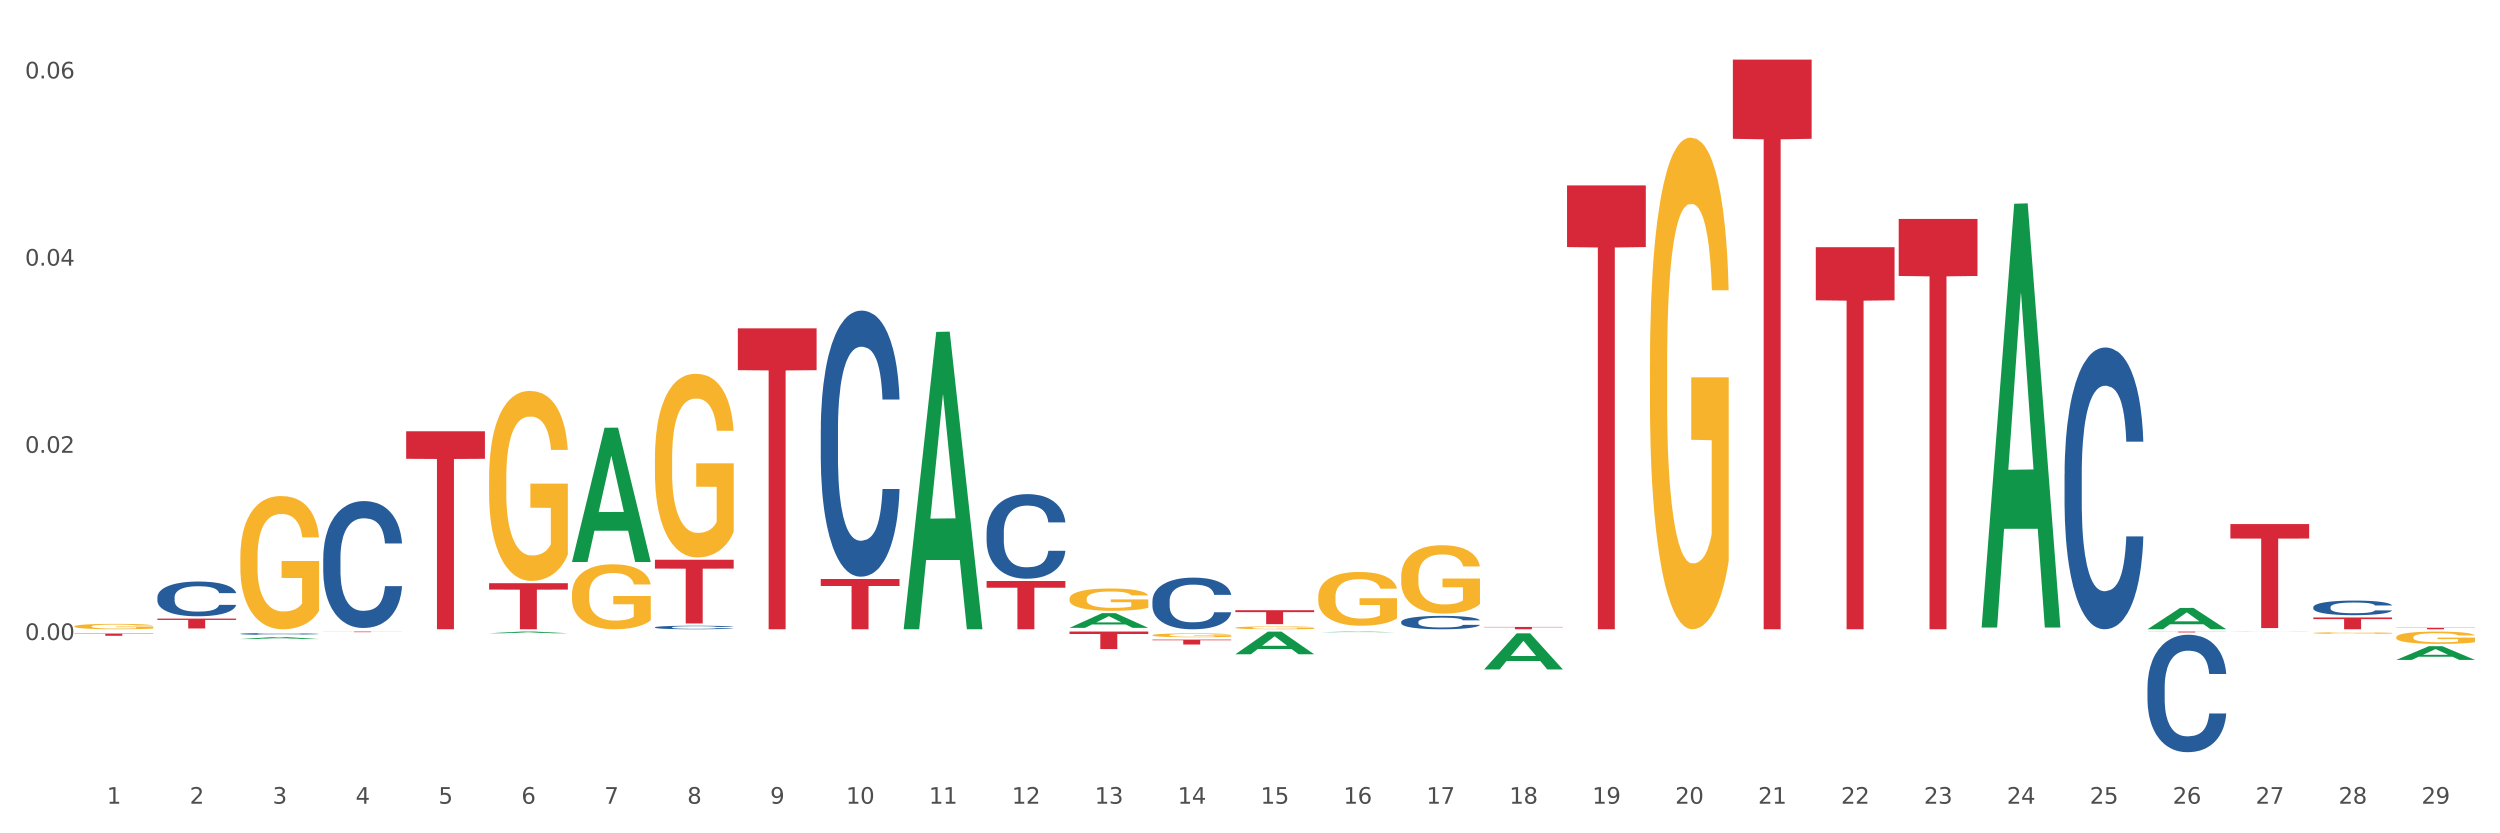 <?xml version="1.0" encoding="utf-8" standalone="no"?>
<!DOCTYPE svg PUBLIC "-//W3C//DTD SVG 1.1//EN"
  "http://www.w3.org/Graphics/SVG/1.1/DTD/svg11.dtd">
<svg xmlns:xlink="http://www.w3.org/1999/xlink" width="1080pt" height="360pt" viewBox="0 0 1080 360" xmlns="http://www.w3.org/2000/svg" version="1.1">
 <rect x="0" y="0" width="1080" height="360" fill="#333333" stroke="none"/>
 <defs>
  <style type="text/css">*{stroke-linejoin: round; stroke-linecap: butt}</style>
 </defs>
 <g id="figure_1">
  <g id="patch_1">
   <path d="M 0 360 
L 1080 360 
L 1080 0 
L 0 0 
z
" style="fill: #ffffff; stroke: #ffffff; stroke-linejoin: miter"/>
  </g>
  <g id="axes_1">
   <g id="matplotlib.axis_1">
    <g id="xtick_1">
     <g id="text_1">
      <!-- 1 -->
      <g style="fill: #4d4d4d" transform="translate(46.136 347.204) scale(0.096 -0.096)">
       <defs>
        <path id="DejaVuSans-31" d="M 794 531 
L 1825 531 
L 1825 4091 
L 703 3866 
L 703 4441 
L 1819 4666 
L 2450 4666 
L 2450 531 
L 3481 531 
L 3481 0 
L 794 0 
L 794 531 
z
" transform="scale(0.016)"/>
       </defs>
       <use xlink:href="#DejaVuSans-31"/>
      </g>
     </g>
    </g>
    <g id="xtick_2">
     <g id="text_2">
      <!-- 2 -->
      <g style="fill: #4d4d4d" transform="translate(81.957 347.204) scale(0.096 -0.096)">
       <defs>
        <path id="DejaVuSans-32" d="M 1228 531 
L 3431 531 
L 3431 0 
L 469 0 
L 469 531 
Q 828 903 1448 1529 
Q 2069 2156 2228 2338 
Q 2531 2678 2651 2914 
Q 2772 3150 2772 3378 
Q 2772 3750 2511 3984 
Q 2250 4219 1831 4219 
Q 1534 4219 1204 4116 
Q 875 4013 500 3803 
L 500 4441 
Q 881 4594 1212 4672 
Q 1544 4750 1819 4750 
Q 2544 4750 2975 4387 
Q 3406 4025 3406 3419 
Q 3406 3131 3298 2873 
Q 3191 2616 2906 2266 
Q 2828 2175 2409 1742 
Q 1991 1309 1228 531 
z
" transform="scale(0.016)"/>
       </defs>
       <use xlink:href="#DejaVuSans-32"/>
      </g>
     </g>
    </g>
    <g id="xtick_3">
     <g id="text_3">
      <!-- 3 -->
      <g style="fill: #4d4d4d" transform="translate(117.779 347.204) scale(0.096 -0.096)">
       <defs>
        <path id="DejaVuSans-33" d="M 2597 2516 
Q 3050 2419 3304 2112 
Q 3559 1806 3559 1356 
Q 3559 666 3084 287 
Q 2609 -91 1734 -91 
Q 1441 -91 1130 -33 
Q 819 25 488 141 
L 488 750 
Q 750 597 1062 519 
Q 1375 441 1716 441 
Q 2309 441 2620 675 
Q 2931 909 2931 1356 
Q 2931 1769 2642 2001 
Q 2353 2234 1838 2234 
L 1294 2234 
L 1294 2753 
L 1863 2753 
Q 2328 2753 2575 2939 
Q 2822 3125 2822 3475 
Q 2822 3834 2567 4026 
Q 2313 4219 1838 4219 
Q 1578 4219 1281 4162 
Q 984 4106 628 3988 
L 628 4550 
Q 988 4650 1302 4700 
Q 1616 4750 1894 4750 
Q 2613 4750 3031 4423 
Q 3450 4097 3450 3541 
Q 3450 3153 3228 2886 
Q 3006 2619 2597 2516 
z
" transform="scale(0.016)"/>
       </defs>
       <use xlink:href="#DejaVuSans-33"/>
      </g>
     </g>
    </g>
    <g id="xtick_4">
     <g id="text_4">
      <!-- 4 -->
      <g style="fill: #4d4d4d" transform="translate(153.6 347.204) scale(0.096 -0.096)">
       <defs>
        <path id="DejaVuSans-34" d="M 2419 4116 
L 825 1625 
L 2419 1625 
L 2419 4116 
z
M 2253 4666 
L 3047 4666 
L 3047 1625 
L 3713 1625 
L 3713 1100 
L 3047 1100 
L 3047 0 
L 2419 0 
L 2419 1100 
L 313 1100 
L 313 1709 
L 2253 4666 
z
" transform="scale(0.016)"/>
       </defs>
       <use xlink:href="#DejaVuSans-34"/>
      </g>
     </g>
    </g>
    <g id="xtick_5">
     <g id="text_5">
      <!-- 5 -->
      <g style="fill: #4d4d4d" transform="translate(189.421 347.204) scale(0.096 -0.096)">
       <defs>
        <path id="DejaVuSans-35" d="M 691 4666 
L 3169 4666 
L 3169 4134 
L 1269 4134 
L 1269 2991 
Q 1406 3038 1543 3061 
Q 1681 3084 1819 3084 
Q 2600 3084 3056 2656 
Q 3513 2228 3513 1497 
Q 3513 744 3044 326 
Q 2575 -91 1722 -91 
Q 1428 -91 1123 -41 
Q 819 9 494 109 
L 494 744 
Q 775 591 1075 516 
Q 1375 441 1709 441 
Q 2250 441 2565 725 
Q 2881 1009 2881 1497 
Q 2881 1984 2565 2268 
Q 2250 2553 1709 2553 
Q 1456 2553 1204 2497 
Q 953 2441 691 2322 
L 691 4666 
z
" transform="scale(0.016)"/>
       </defs>
       <use xlink:href="#DejaVuSans-35"/>
      </g>
     </g>
    </g>
    <g id="xtick_6">
     <g id="text_6">
      <!-- 6 -->
      <g style="fill: #4d4d4d" transform="translate(225.242 347.204) scale(0.096 -0.096)">
       <defs>
        <path id="DejaVuSans-36" d="M 2113 2584 
Q 1688 2584 1439 2293 
Q 1191 2003 1191 1497 
Q 1191 994 1439 701 
Q 1688 409 2113 409 
Q 2538 409 2786 701 
Q 3034 994 3034 1497 
Q 3034 2003 2786 2293 
Q 2538 2584 2113 2584 
z
M 3366 4563 
L 3366 3988 
Q 3128 4100 2886 4159 
Q 2644 4219 2406 4219 
Q 1781 4219 1451 3797 
Q 1122 3375 1075 2522 
Q 1259 2794 1537 2939 
Q 1816 3084 2150 3084 
Q 2853 3084 3261 2657 
Q 3669 2231 3669 1497 
Q 3669 778 3244 343 
Q 2819 -91 2113 -91 
Q 1303 -91 875 529 
Q 447 1150 447 2328 
Q 447 3434 972 4092 
Q 1497 4750 2381 4750 
Q 2619 4750 2861 4703 
Q 3103 4656 3366 4563 
z
" transform="scale(0.016)"/>
       </defs>
       <use xlink:href="#DejaVuSans-36"/>
      </g>
     </g>
    </g>
    <g id="xtick_7">
     <g id="text_7">
      <!-- 7 -->
      <g style="fill: #4d4d4d" transform="translate(261.064 347.204) scale(0.096 -0.096)">
       <defs>
        <path id="DejaVuSans-37" d="M 525 4666 
L 3525 4666 
L 3525 4397 
L 1831 0 
L 1172 0 
L 2766 4134 
L 525 4134 
L 525 4666 
z
" transform="scale(0.016)"/>
       </defs>
       <use xlink:href="#DejaVuSans-37"/>
      </g>
     </g>
    </g>
    <g id="xtick_8">
     <g id="text_8">
      <!-- 8 -->
      <g style="fill: #4d4d4d" transform="translate(296.885 347.204) scale(0.096 -0.096)">
       <defs>
        <path id="DejaVuSans-38" d="M 2034 2216 
Q 1584 2216 1326 1975 
Q 1069 1734 1069 1313 
Q 1069 891 1326 650 
Q 1584 409 2034 409 
Q 2484 409 2743 651 
Q 3003 894 3003 1313 
Q 3003 1734 2745 1975 
Q 2488 2216 2034 2216 
z
M 1403 2484 
Q 997 2584 770 2862 
Q 544 3141 544 3541 
Q 544 4100 942 4425 
Q 1341 4750 2034 4750 
Q 2731 4750 3128 4425 
Q 3525 4100 3525 3541 
Q 3525 3141 3298 2862 
Q 3072 2584 2669 2484 
Q 3125 2378 3379 2068 
Q 3634 1759 3634 1313 
Q 3634 634 3220 271 
Q 2806 -91 2034 -91 
Q 1263 -91 848 271 
Q 434 634 434 1313 
Q 434 1759 690 2068 
Q 947 2378 1403 2484 
z
M 1172 3481 
Q 1172 3119 1398 2916 
Q 1625 2713 2034 2713 
Q 2441 2713 2670 2916 
Q 2900 3119 2900 3481 
Q 2900 3844 2670 4047 
Q 2441 4250 2034 4250 
Q 1625 4250 1398 4047 
Q 1172 3844 1172 3481 
z
" transform="scale(0.016)"/>
       </defs>
       <use xlink:href="#DejaVuSans-38"/>
      </g>
     </g>
    </g>
    <g id="xtick_9">
     <g id="text_9">
      <!-- 9 -->
      <g style="fill: #4d4d4d" transform="translate(332.706 347.204) scale(0.096 -0.096)">
       <defs>
        <path id="DejaVuSans-39" d="M 703 97 
L 703 672 
Q 941 559 1184 500 
Q 1428 441 1663 441 
Q 2288 441 2617 861 
Q 2947 1281 2994 2138 
Q 2813 1869 2534 1725 
Q 2256 1581 1919 1581 
Q 1219 1581 811 2004 
Q 403 2428 403 3163 
Q 403 3881 828 4315 
Q 1253 4750 1959 4750 
Q 2769 4750 3195 4129 
Q 3622 3509 3622 2328 
Q 3622 1225 3098 567 
Q 2575 -91 1691 -91 
Q 1453 -91 1209 -44 
Q 966 3 703 97 
z
M 1959 2075 
Q 2384 2075 2632 2365 
Q 2881 2656 2881 3163 
Q 2881 3666 2632 3958 
Q 2384 4250 1959 4250 
Q 1534 4250 1286 3958 
Q 1038 3666 1038 3163 
Q 1038 2656 1286 2365 
Q 1534 2075 1959 2075 
z
" transform="scale(0.016)"/>
       </defs>
       <use xlink:href="#DejaVuSans-39"/>
      </g>
     </g>
    </g>
    <g id="xtick_10">
     <g id="text_10">
      <!-- 10 -->
      <g style="fill: #4d4d4d" transform="translate(365.473 347.204) scale(0.096 -0.096)">
       <defs>
        <path id="DejaVuSans-30" d="M 2034 4250 
Q 1547 4250 1301 3770 
Q 1056 3291 1056 2328 
Q 1056 1369 1301 889 
Q 1547 409 2034 409 
Q 2525 409 2770 889 
Q 3016 1369 3016 2328 
Q 3016 3291 2770 3770 
Q 2525 4250 2034 4250 
z
M 2034 4750 
Q 2819 4750 3233 4129 
Q 3647 3509 3647 2328 
Q 3647 1150 3233 529 
Q 2819 -91 2034 -91 
Q 1250 -91 836 529 
Q 422 1150 422 2328 
Q 422 3509 836 4129 
Q 1250 4750 2034 4750 
z
" transform="scale(0.016)"/>
       </defs>
       <use xlink:href="#DejaVuSans-31"/>
       <use xlink:href="#DejaVuSans-30" transform="translate(63.623 0)"/>
      </g>
     </g>
    </g>
    <g id="xtick_11">
     <g id="text_11">
      <!-- 11 -->
      <g style="fill: #4d4d4d" transform="translate(401.295 347.204) scale(0.096 -0.096)">
       <use xlink:href="#DejaVuSans-31"/>
       <use xlink:href="#DejaVuSans-31" transform="translate(63.623 0)"/>
      </g>
     </g>
    </g>
    <g id="xtick_12">
     <g id="text_12">
      <!-- 12 -->
      <g style="fill: #4d4d4d" transform="translate(437.116 347.204) scale(0.096 -0.096)">
       <use xlink:href="#DejaVuSans-31"/>
       <use xlink:href="#DejaVuSans-32" transform="translate(63.623 0)"/>
      </g>
     </g>
    </g>
    <g id="xtick_13">
     <g id="text_13">
      <!-- 13 -->
      <g style="fill: #4d4d4d" transform="translate(472.937 347.204) scale(0.096 -0.096)">
       <use xlink:href="#DejaVuSans-31"/>
       <use xlink:href="#DejaVuSans-33" transform="translate(63.623 0)"/>
      </g>
     </g>
    </g>
    <g id="xtick_14">
     <g id="text_14">
      <!-- 14 -->
      <g style="fill: #4d4d4d" transform="translate(508.758 347.204) scale(0.096 -0.096)">
       <use xlink:href="#DejaVuSans-31"/>
       <use xlink:href="#DejaVuSans-34" transform="translate(63.623 0)"/>
      </g>
     </g>
    </g>
    <g id="xtick_15">
     <g id="text_15">
      <!-- 15 -->
      <g style="fill: #4d4d4d" transform="translate(544.58 347.204) scale(0.096 -0.096)">
       <use xlink:href="#DejaVuSans-31"/>
       <use xlink:href="#DejaVuSans-35" transform="translate(63.623 0)"/>
      </g>
     </g>
    </g>
    <g id="xtick_16">
     <g id="text_16">
      <!-- 16 -->
      <g style="fill: #4d4d4d" transform="translate(580.401 347.204) scale(0.096 -0.096)">
       <use xlink:href="#DejaVuSans-31"/>
       <use xlink:href="#DejaVuSans-36" transform="translate(63.623 0)"/>
      </g>
     </g>
    </g>
    <g id="xtick_17">
     <g id="text_17">
      <!-- 17 -->
      <g style="fill: #4d4d4d" transform="translate(616.222 347.204) scale(0.096 -0.096)">
       <use xlink:href="#DejaVuSans-31"/>
       <use xlink:href="#DejaVuSans-37" transform="translate(63.623 0)"/>
      </g>
     </g>
    </g>
    <g id="xtick_18">
     <g id="text_18">
      <!-- 18 -->
      <g style="fill: #4d4d4d" transform="translate(652.043 347.204) scale(0.096 -0.096)">
       <use xlink:href="#DejaVuSans-31"/>
       <use xlink:href="#DejaVuSans-38" transform="translate(63.623 0)"/>
      </g>
     </g>
    </g>
    <g id="xtick_19">
     <g id="text_19">
      <!-- 19 -->
      <g style="fill: #4d4d4d" transform="translate(687.864 347.204) scale(0.096 -0.096)">
       <use xlink:href="#DejaVuSans-31"/>
       <use xlink:href="#DejaVuSans-39" transform="translate(63.623 0)"/>
      </g>
     </g>
    </g>
    <g id="xtick_20">
     <g id="text_20">
      <!-- 20 -->
      <g style="fill: #4d4d4d" transform="translate(723.686 347.204) scale(0.096 -0.096)">
       <use xlink:href="#DejaVuSans-32"/>
       <use xlink:href="#DejaVuSans-30" transform="translate(63.623 0)"/>
      </g>
     </g>
    </g>
    <g id="xtick_21">
     <g id="text_21">
      <!-- 21 -->
      <g style="fill: #4d4d4d" transform="translate(759.507 347.204) scale(0.096 -0.096)">
       <use xlink:href="#DejaVuSans-32"/>
       <use xlink:href="#DejaVuSans-31" transform="translate(63.623 0)"/>
      </g>
     </g>
    </g>
    <g id="xtick_22">
     <g id="text_22">
      <!-- 22 -->
      <g style="fill: #4d4d4d" transform="translate(795.328 347.204) scale(0.096 -0.096)">
       <use xlink:href="#DejaVuSans-32"/>
       <use xlink:href="#DejaVuSans-32" transform="translate(63.623 0)"/>
      </g>
     </g>
    </g>
    <g id="xtick_23">
     <g id="text_23">
      <!-- 23 -->
      <g style="fill: #4d4d4d" transform="translate(831.149 347.204) scale(0.096 -0.096)">
       <use xlink:href="#DejaVuSans-32"/>
       <use xlink:href="#DejaVuSans-33" transform="translate(63.623 0)"/>
      </g>
     </g>
    </g>
    <g id="xtick_24">
     <g id="text_24">
      <!-- 24 -->
      <g style="fill: #4d4d4d" transform="translate(866.971 347.204) scale(0.096 -0.096)">
       <use xlink:href="#DejaVuSans-32"/>
       <use xlink:href="#DejaVuSans-34" transform="translate(63.623 0)"/>
      </g>
     </g>
    </g>
    <g id="xtick_25">
     <g id="text_25">
      <!-- 25 -->
      <g style="fill: #4d4d4d" transform="translate(902.792 347.204) scale(0.096 -0.096)">
       <use xlink:href="#DejaVuSans-32"/>
       <use xlink:href="#DejaVuSans-35" transform="translate(63.623 0)"/>
      </g>
     </g>
    </g>
    <g id="xtick_26">
     <g id="text_26">
      <!-- 26 -->
      <g style="fill: #4d4d4d" transform="translate(938.613 347.204) scale(0.096 -0.096)">
       <use xlink:href="#DejaVuSans-32"/>
       <use xlink:href="#DejaVuSans-36" transform="translate(63.623 0)"/>
      </g>
     </g>
    </g>
    <g id="xtick_27">
     <g id="text_27">
      <!-- 27 -->
      <g style="fill: #4d4d4d" transform="translate(974.434 347.204) scale(0.096 -0.096)">
       <use xlink:href="#DejaVuSans-32"/>
       <use xlink:href="#DejaVuSans-37" transform="translate(63.623 0)"/>
      </g>
     </g>
    </g>
    <g id="xtick_28">
     <g id="text_28">
      <!-- 28 -->
      <g style="fill: #4d4d4d" transform="translate(1010.256 347.204) scale(0.096 -0.096)">
       <use xlink:href="#DejaVuSans-32"/>
       <use xlink:href="#DejaVuSans-38" transform="translate(63.623 0)"/>
      </g>
     </g>
    </g>
    <g id="xtick_29">
     <g id="text_29">
      <!-- 29 -->
      <g style="fill: #4d4d4d" transform="translate(1046.077 347.204) scale(0.096 -0.096)">
       <use xlink:href="#DejaVuSans-32"/>
       <use xlink:href="#DejaVuSans-39" transform="translate(63.623 0)"/>
      </g>
     </g>
    </g>
    <g id="xtick_30"/>
    <g id="xtick_31"/>
    <g id="xtick_32"/>
    <g id="xtick_33"/>
    <g id="xtick_34"/>
    <g id="xtick_35"/>
    <g id="xtick_36"/>
    <g id="xtick_37"/>
    <g id="xtick_38"/>
    <g id="xtick_39"/>
    <g id="xtick_40"/>
    <g id="xtick_41"/>
    <g id="xtick_42"/>
    <g id="xtick_43"/>
    <g id="xtick_44"/>
    <g id="xtick_45"/>
    <g id="xtick_46"/>
    <g id="xtick_47"/>
    <g id="xtick_48"/>
    <g id="xtick_49"/>
    <g id="xtick_50"/>
    <g id="xtick_51"/>
    <g id="xtick_52"/>
    <g id="xtick_53"/>
    <g id="xtick_54"/>
    <g id="xtick_55"/>
    <g id="xtick_56"/>
    <g id="xtick_57"/>
   </g>
   <g id="matplotlib.axis_2">
    <g id="ytick_1">
     <g id="text_30">
      <!-- 0.00 -->
      <g style="fill: #4d4d4d" transform="translate(10.8 276.484) scale(0.096 -0.096)">
       <defs>
        <path id="DejaVuSans-2e" d="M 684 794 
L 1344 794 
L 1344 0 
L 684 0 
L 684 794 
z
" transform="scale(0.016)"/>
       </defs>
       <use xlink:href="#DejaVuSans-30"/>
       <use xlink:href="#DejaVuSans-2e" transform="translate(63.623 0)"/>
       <use xlink:href="#DejaVuSans-30" transform="translate(95.41 0)"/>
       <use xlink:href="#DejaVuSans-30" transform="translate(159.033 0)"/>
      </g>
     </g>
    </g>
    <g id="ytick_2">
     <g id="text_31">
      <!-- 0.02 -->
      <g style="fill: #4d4d4d" transform="translate(10.8 195.619) scale(0.096 -0.096)">
       <use xlink:href="#DejaVuSans-30"/>
       <use xlink:href="#DejaVuSans-2e" transform="translate(63.623 0)"/>
       <use xlink:href="#DejaVuSans-30" transform="translate(95.41 0)"/>
       <use xlink:href="#DejaVuSans-32" transform="translate(159.033 0)"/>
      </g>
     </g>
    </g>
    <g id="ytick_3">
     <g id="text_32">
      <!-- 0.04 -->
      <g style="fill: #4d4d4d" transform="translate(10.8 114.755) scale(0.096 -0.096)">
       <use xlink:href="#DejaVuSans-30"/>
       <use xlink:href="#DejaVuSans-2e" transform="translate(63.623 0)"/>
       <use xlink:href="#DejaVuSans-30" transform="translate(95.41 0)"/>
       <use xlink:href="#DejaVuSans-34" transform="translate(159.033 0)"/>
      </g>
     </g>
    </g>
    <g id="ytick_4">
     <g id="text_33">
      <!-- 0.06 -->
      <g style="fill: #4d4d4d" transform="translate(10.8 33.891) scale(0.096 -0.096)">
       <use xlink:href="#DejaVuSans-30"/>
       <use xlink:href="#DejaVuSans-2e" transform="translate(63.623 0)"/>
       <use xlink:href="#DejaVuSans-30" transform="translate(95.41 0)"/>
       <use xlink:href="#DejaVuSans-36" transform="translate(159.033 0)"/>
      </g>
     </g>
    </g>
    <g id="ytick_5"/>
    <g id="ytick_6"/>
    <g id="ytick_7"/>
    <g id="ytick_8"/>
   </g>
   <g id="PolyCollection_1">
    <path d="M 103.817 276.067 
L 103.853 276.067 
L 117.886 275.228 
L 123.709 275.227 
L 137.848 276.069 
L 131.112 276.069 
L 128.06 275.873 
L 113.57 275.873 
L 113.465 275.876 
L 110.518 276.069 
L 103.817 276.069 
L 103.817 276.067 
L 115.395 275.756 
L 126.235 275.755 
L 120.868 275.407 
L 120.797 275.405 
L 120.727 275.407 
L 115.36 275.755 
L 115.395 275.756 
L 103.817 276.067 
z
" clip-path="url(#pa6d222f0b6)" style="fill: #109648"/>
    <path d="M 211.281 273.558 
L 211.316 273.557 
L 225.349 272.837 
L 231.173 272.836 
L 245.311 273.559 
L 238.576 273.559 
L 235.523 273.391 
L 221.034 273.391 
L 220.929 273.394 
L 217.982 273.559 
L 211.281 273.559 
L 211.281 273.558 
L 222.858 273.291 
L 233.699 273.29 
L 228.331 272.99 
L 228.261 272.989 
L 228.191 272.991 
L 222.823 273.29 
L 222.858 273.291 
L 211.281 273.558 
z
" clip-path="url(#pa6d222f0b6)" style="fill: #109648"/>
    <path d="M 247.102 242.678 
L 247.138 242.624 
L 261.171 184.79 
L 266.994 184.736 
L 281.133 242.787 
L 274.397 242.787 
L 271.345 229.269 
L 256.855 229.269 
L 256.75 229.487 
L 253.803 242.787 
L 247.102 242.787 
L 247.102 242.678 
L 258.68 221.202 
L 269.52 221.147 
L 264.153 197.109 
L 264.082 197 
L 264.012 197.164 
L 258.645 221.147 
L 258.68 221.202 
L 247.102 242.678 
z
" clip-path="url(#pa6d222f0b6)" style="fill: #109648"/>
    <path d="M 390.387 271.607 
L 390.423 271.486 
L 404.456 143.385 
L 410.279 143.264 
L 424.418 271.848 
L 417.682 271.848 
L 414.63 241.906 
L 400.14 241.906 
L 400.035 242.388 
L 397.088 271.848 
L 390.387 271.848 
L 390.387 271.607 
L 401.965 224.037 
L 412.805 223.916 
L 407.438 170.671 
L 407.367 170.43 
L 407.297 170.792 
L 401.93 223.916 
L 401.965 224.037 
L 390.387 271.607 
z
" clip-path="url(#pa6d222f0b6)" style="fill: #109648"/>
    <path d="M 462.03 271.237 
L 462.065 271.231 
L 476.098 264.869 
L 481.922 264.863 
L 496.06 271.249 
L 489.324 271.249 
L 486.272 269.762 
L 471.783 269.762 
L 471.678 269.786 
L 468.731 271.249 
L 462.03 271.249 
L 462.03 271.237 
L 473.607 268.875 
L 484.448 268.869 
L 479.08 266.224 
L 479.01 266.212 
L 478.94 266.23 
L 473.572 268.869 
L 473.607 268.875 
L 462.03 271.237 
z
" clip-path="url(#pa6d222f0b6)" style="fill: #109648"/>
    <path d="M 533.672 282.628 
L 533.707 282.618 
L 547.741 272.846 
L 553.564 272.836 
L 567.703 282.646 
L 560.967 282.646 
L 557.915 280.362 
L 543.425 280.362 
L 543.32 280.399 
L 540.373 282.646 
L 533.672 282.646 
L 533.672 282.628 
L 545.25 278.998 
L 556.09 278.989 
L 550.723 274.927 
L 550.652 274.909 
L 550.582 274.936 
L 545.215 278.989 
L 545.25 278.998 
L 533.672 282.628 
z
" clip-path="url(#pa6d222f0b6)" style="fill: #109648"/>
    <path d="M 569.494 273.123 
L 569.529 273.123 
L 583.562 272.837 
L 589.386 272.836 
L 603.524 273.124 
L 596.788 273.124 
L 593.736 273.057 
L 579.247 273.057 
L 579.141 273.058 
L 576.194 273.124 
L 569.494 273.124 
L 569.494 273.123 
L 581.071 273.017 
L 591.911 273.017 
L 586.544 272.898 
L 586.474 272.897 
L 586.403 272.898 
L 581.036 273.017 
L 581.071 273.017 
L 569.494 273.123 
z
" clip-path="url(#pa6d222f0b6)" style="fill: #109648"/>
    <path d="M 641.136 289.169 
L 641.171 289.154 
L 655.204 273.606 
L 661.028 273.592 
L 675.166 289.198 
L 668.43 289.198 
L 665.378 285.564 
L 650.889 285.564 
L 650.784 285.623 
L 647.837 289.198 
L 641.136 289.198 
L 641.136 289.169 
L 652.713 283.395 
L 663.554 283.381 
L 658.186 276.918 
L 658.116 276.889 
L 658.046 276.933 
L 652.678 283.381 
L 652.713 283.395 
L 641.136 289.169 
z
" clip-path="url(#pa6d222f0b6)" style="fill: #109648"/>
    <path d="M 748.6 25.759 
L 782.63 25.759 
L 782.63 59.958 
L 769.244 60.189 
L 769.244 271.848 
L 761.906 271.848 
L 761.906 60.189 
L 748.6 59.958 
L 748.6 25.991 
L 748.6 25.759 
z
" clip-path="url(#pa6d222f0b6)" style="fill: #d62839"/>
    <path d="M 784.421 106.797 
L 818.451 106.797 
L 818.451 129.733 
L 805.065 129.888 
L 805.065 271.848 
L 797.727 271.848 
L 797.727 129.888 
L 784.421 129.733 
L 784.421 106.952 
L 784.421 106.797 
z
" clip-path="url(#pa6d222f0b6)" style="fill: #d62839"/>
    <path d="M 820.242 94.581 
L 854.273 94.581 
L 854.273 119.215 
L 840.886 119.382 
L 840.886 271.848 
L 833.548 271.848 
L 833.548 119.382 
L 820.242 119.215 
L 820.242 94.747 
L 820.242 94.581 
z
" clip-path="url(#pa6d222f0b6)" style="fill: #d62839"/>
    <path d="M 927.706 272.836 
L 961.736 272.836 
L 961.736 272.889 
L 948.35 272.889 
L 948.35 273.214 
L 941.012 273.214 
L 941.012 272.889 
L 927.706 272.889 
L 927.706 272.837 
L 927.706 272.836 
z
" clip-path="url(#pa6d222f0b6)" style="fill: #d62839"/>
    <path d="M 67.996 267.228 
L 102.026 267.228 
L 102.026 267.821 
L 88.64 267.825 
L 88.64 271.495 
L 81.302 271.495 
L 81.302 267.825 
L 67.996 267.821 
L 67.996 267.232 
L 67.996 267.228 
z
" clip-path="url(#pa6d222f0b6)" style="fill: #d62839"/>
    <path d="M 32.175 273.697 
L 66.205 273.697 
L 66.205 273.83 
L 52.819 273.831 
L 52.819 274.658 
L 45.481 274.658 
L 45.481 273.831 
L 32.175 273.83 
L 32.175 273.697 
L 32.175 273.697 
z
" clip-path="url(#pa6d222f0b6)" style="fill: #d62839"/>
    <path d="M 211.281 251.946 
L 245.311 251.946 
L 245.311 254.712 
L 231.925 254.731 
L 231.925 271.848 
L 224.587 271.848 
L 224.587 254.731 
L 211.281 254.712 
L 211.281 251.965 
L 211.281 251.946 
z
" clip-path="url(#pa6d222f0b6)" style="fill: #d62839"/>
    <path d="M 175.46 186.312 
L 209.49 186.312 
L 209.49 198.198 
L 196.104 198.279 
L 196.104 271.848 
L 188.766 271.848 
L 188.766 198.279 
L 175.46 198.198 
L 175.46 186.392 
L 175.46 186.312 
z
" clip-path="url(#pa6d222f0b6)" style="fill: #d62839"/>
    <path d="M 139.639 272.836 
L 173.669 272.836 
L 173.669 272.872 
L 160.283 272.872 
L 160.283 273.094 
L 152.944 273.094 
L 152.944 272.872 
L 139.639 272.872 
L 139.639 272.837 
L 139.639 272.836 
z
" clip-path="url(#pa6d222f0b6)" style="fill: #d62839"/>
    <path d="M 211.281 206.811 
L 211.321 206.736 
L 211.321 204.038 
L 211.402 201.714 
L 211.804 196.093 
L 212.406 191.446 
L 212.848 188.973 
L 213.29 186.949 
L 213.812 184.925 
L 214.455 182.827 
L 215.62 179.754 
L 216.344 178.18 
L 217.227 176.531 
L 218.835 174.132 
L 220 172.783 
L 221.205 171.659 
L 223.174 170.31 
L 224.459 169.71 
L 225.825 169.26 
L 227.473 168.96 
L 228.718 168.885 
L 231.45 169.11 
L 233.781 169.785 
L 234.905 170.31 
L 236.352 171.209 
L 237.115 171.809 
L 238.361 173.008 
L 239.646 174.582 
L 240.53 175.931 
L 241.856 178.479 
L 242.861 181.028 
L 243.785 184.176 
L 244.267 186.349 
L 244.628 188.373 
L 244.95 190.696 
L 245.271 194.369 
L 238.039 194.369 
L 237.758 191.746 
L 237.316 189.272 
L 236.673 186.874 
L 236.111 185.375 
L 235.147 183.501 
L 234.263 182.302 
L 233.339 181.402 
L 232.214 180.653 
L 231.33 180.278 
L 230.084 179.978 
L 227.633 180.053 
L 225.986 180.653 
L 224.861 181.402 
L 224.138 182.077 
L 223.495 182.827 
L 222.772 183.876 
L 221.928 185.45 
L 221.326 186.874 
L 220.723 188.673 
L 220.241 190.472 
L 219.799 192.57 
L 219.437 194.819 
L 219.156 197.142 
L 218.915 199.991 
L 218.714 204.713 
L 218.714 214.981 
L 218.794 217.304 
L 218.995 220.377 
L 219.236 222.701 
L 219.638 225.474 
L 220 227.348 
L 220.683 230.046 
L 221.446 232.295 
L 222.049 233.719 
L 222.651 234.918 
L 223.696 236.567 
L 224.861 237.916 
L 225.866 238.741 
L 227.232 239.49 
L 228.156 239.79 
L 228.959 239.94 
L 230.928 239.94 
L 232.334 239.715 
L 233.901 239.19 
L 235.106 238.516 
L 236.111 237.691 
L 237.236 236.342 
L 237.959 235.068 
L 237.959 219.403 
L 229.12 219.328 
L 229.12 208.91 
L 245.311 208.91 
L 245.311 239.49 
L 244.628 241.064 
L 243.865 242.488 
L 243.061 243.762 
L 241.856 245.336 
L 240.41 246.835 
L 239.124 247.885 
L 237.758 248.784 
L 236.151 249.609 
L 234.062 250.358 
L 232.776 250.658 
L 231.169 250.883 
L 229.281 250.958 
L 227.633 250.808 
L 226.026 250.433 
L 224.339 249.759 
L 222.692 248.784 
L 221.446 247.81 
L 220.201 246.611 
L 218.875 245.037 
L 217.83 243.538 
L 217.027 242.188 
L 216.143 240.465 
L 215.178 238.216 
L 214.455 236.192 
L 213.812 234.094 
L 213.129 231.395 
L 212.647 229.072 
L 212.165 226.149 
L 211.884 223.975 
L 211.562 220.602 
L 211.321 215.88 
L 211.281 206.811 
z
" clip-path="url(#pa6d222f0b6)" style="fill: #f7b32b"/>
    <path d="M 32.175 270.591 
L 32.215 270.589 
L 32.215 270.512 
L 32.296 270.446 
L 32.697 270.286 
L 33.3 270.153 
L 33.742 270.083 
L 34.184 270.025 
L 34.706 269.968 
L 35.349 269.908 
L 36.514 269.821 
L 37.237 269.776 
L 38.121 269.729 
L 39.728 269.66 
L 40.893 269.622 
L 42.099 269.59 
L 44.067 269.552 
L 45.353 269.535 
L 46.719 269.522 
L 48.366 269.513 
L 49.612 269.511 
L 52.344 269.517 
L 54.674 269.537 
L 55.799 269.552 
L 57.246 269.577 
L 58.009 269.594 
L 59.255 269.628 
L 60.54 269.673 
L 61.424 269.712 
L 62.75 269.784 
L 63.754 269.857 
L 64.678 269.946 
L 65.161 270.008 
L 65.522 270.066 
L 65.844 270.132 
L 66.165 270.237 
L 58.933 270.237 
L 58.652 270.162 
L 58.21 270.092 
L 57.567 270.023 
L 57.005 269.981 
L 56.04 269.927 
L 55.156 269.893 
L 54.232 269.867 
L 53.107 269.846 
L 52.223 269.835 
L 50.978 269.827 
L 48.527 269.829 
L 46.88 269.846 
L 45.755 269.867 
L 45.032 269.887 
L 44.389 269.908 
L 43.666 269.938 
L 42.822 269.983 
L 42.219 270.023 
L 41.617 270.074 
L 41.135 270.126 
L 40.693 270.185 
L 40.331 270.249 
L 40.05 270.316 
L 39.809 270.397 
L 39.608 270.531 
L 39.608 270.824 
L 39.688 270.89 
L 39.889 270.977 
L 40.13 271.043 
L 40.532 271.122 
L 40.893 271.176 
L 41.576 271.253 
L 42.34 271.317 
L 42.943 271.357 
L 43.545 271.391 
L 44.59 271.438 
L 45.755 271.477 
L 46.759 271.5 
L 48.125 271.522 
L 49.049 271.53 
L 49.853 271.534 
L 51.822 271.534 
L 53.228 271.528 
L 54.795 271.513 
L 56 271.494 
L 57.005 271.47 
L 58.13 271.432 
L 58.853 271.396 
L 58.853 270.95 
L 50.014 270.947 
L 50.014 270.651 
L 66.205 270.651 
L 66.205 271.522 
L 65.522 271.566 
L 64.759 271.607 
L 63.955 271.643 
L 62.75 271.688 
L 61.304 271.731 
L 60.018 271.761 
L 58.652 271.786 
L 57.045 271.81 
L 54.956 271.831 
L 53.67 271.84 
L 52.063 271.846 
L 50.174 271.848 
L 48.527 271.844 
L 46.92 271.833 
L 45.233 271.814 
L 43.585 271.786 
L 42.34 271.758 
L 41.094 271.724 
L 39.769 271.679 
L 38.724 271.637 
L 37.92 271.598 
L 37.036 271.549 
L 36.072 271.485 
L 35.349 271.428 
L 34.706 271.368 
L 34.023 271.291 
L 33.541 271.225 
L 33.059 271.142 
L 32.778 271.08 
L 32.456 270.984 
L 32.215 270.849 
L 32.175 270.591 
z
" clip-path="url(#pa6d222f0b6)" style="fill: #f7b32b"/>
    <path d="M 533.672 271.18 
L 533.713 271.179 
L 533.713 271.138 
L 533.793 271.103 
L 534.195 271.018 
L 534.797 270.948 
L 535.239 270.911 
L 535.681 270.88 
L 536.204 270.849 
L 536.846 270.818 
L 538.012 270.771 
L 538.735 270.747 
L 539.619 270.722 
L 541.226 270.686 
L 542.391 270.666 
L 543.596 270.649 
L 545.565 270.628 
L 546.851 270.619 
L 548.217 270.612 
L 549.864 270.608 
L 551.109 270.607 
L 553.841 270.61 
L 556.172 270.62 
L 557.297 270.628 
L 558.743 270.642 
L 559.506 270.651 
L 560.752 270.669 
L 562.038 270.693 
L 562.921 270.713 
L 564.247 270.752 
L 565.252 270.79 
L 566.176 270.838 
L 566.658 270.871 
L 567.02 270.901 
L 567.341 270.937 
L 567.662 270.992 
L 560.43 270.992 
L 560.149 270.952 
L 559.707 270.915 
L 559.064 270.879 
L 558.502 270.856 
L 557.538 270.828 
L 556.654 270.81 
L 555.73 270.796 
L 554.605 270.785 
L 553.721 270.779 
L 552.475 270.775 
L 550.025 270.776 
L 548.377 270.785 
L 547.252 270.796 
L 546.529 270.806 
L 545.886 270.818 
L 545.163 270.833 
L 544.319 270.857 
L 543.717 270.879 
L 543.114 270.906 
L 542.632 270.933 
L 542.19 270.965 
L 541.828 270.999 
L 541.547 271.034 
L 541.306 271.077 
L 541.105 271.149 
L 541.105 271.304 
L 541.186 271.339 
L 541.386 271.386 
L 541.628 271.421 
L 542.029 271.463 
L 542.391 271.491 
L 543.074 271.532 
L 543.837 271.566 
L 544.44 271.587 
L 545.043 271.605 
L 546.087 271.63 
L 547.252 271.651 
L 548.257 271.663 
L 549.623 271.675 
L 550.547 271.679 
L 551.35 271.681 
L 553.319 271.681 
L 554.725 271.678 
L 556.292 271.67 
L 557.498 271.66 
L 558.502 271.647 
L 559.627 271.627 
L 560.35 271.608 
L 560.35 271.371 
L 551.511 271.37 
L 551.511 271.212 
L 567.703 271.212 
L 567.703 271.675 
L 567.02 271.698 
L 566.256 271.72 
L 565.453 271.739 
L 564.247 271.763 
L 562.801 271.786 
L 561.515 271.802 
L 560.149 271.815 
L 558.542 271.828 
L 556.453 271.839 
L 555.167 271.844 
L 553.56 271.847 
L 551.672 271.848 
L 550.025 271.846 
L 548.417 271.84 
L 546.73 271.83 
L 545.083 271.815 
L 543.837 271.8 
L 542.592 271.782 
L 541.266 271.759 
L 540.221 271.736 
L 539.418 271.715 
L 538.534 271.689 
L 537.57 271.655 
L 536.846 271.625 
L 536.204 271.593 
L 535.521 271.552 
L 535.038 271.517 
L 534.556 271.473 
L 534.275 271.44 
L 533.954 271.389 
L 533.713 271.318 
L 533.672 271.18 
z
" clip-path="url(#pa6d222f0b6)" style="fill: #f7b32b"/>
    <path d="M 497.851 274.398 
L 497.891 274.397 
L 497.891 274.341 
L 497.972 274.293 
L 498.373 274.178 
L 498.976 274.082 
L 499.418 274.031 
L 499.86 273.99 
L 500.382 273.948 
L 501.025 273.905 
L 502.19 273.842 
L 502.914 273.809 
L 503.797 273.775 
L 505.404 273.726 
L 506.57 273.698 
L 507.775 273.675 
L 509.744 273.647 
L 511.029 273.635 
L 512.395 273.626 
L 514.043 273.62 
L 515.288 273.618 
L 518.02 273.623 
L 520.35 273.637 
L 521.475 273.647 
L 522.922 273.666 
L 523.685 273.678 
L 524.931 273.703 
L 526.216 273.735 
L 527.1 273.763 
L 528.426 273.815 
L 529.431 273.868 
L 530.355 273.933 
L 530.837 273.977 
L 531.198 274.019 
L 531.52 274.067 
L 531.841 274.142 
L 524.609 274.142 
L 524.328 274.088 
L 523.886 274.037 
L 523.243 273.988 
L 522.681 273.957 
L 521.716 273.919 
L 520.833 273.894 
L 519.909 273.876 
L 518.784 273.86 
L 517.9 273.852 
L 516.654 273.846 
L 514.203 273.848 
L 512.556 273.86 
L 511.431 273.876 
L 510.708 273.889 
L 510.065 273.905 
L 509.342 273.926 
L 508.498 273.959 
L 507.895 273.988 
L 507.293 274.025 
L 506.811 274.062 
L 506.369 274.105 
L 506.007 274.152 
L 505.726 274.199 
L 505.485 274.258 
L 505.284 274.355 
L 505.284 274.566 
L 505.364 274.614 
L 505.565 274.677 
L 505.806 274.725 
L 506.208 274.782 
L 506.57 274.821 
L 507.253 274.876 
L 508.016 274.923 
L 508.619 274.952 
L 509.221 274.977 
L 510.266 275.011 
L 511.431 275.038 
L 512.436 275.055 
L 513.802 275.071 
L 514.726 275.077 
L 515.529 275.08 
L 517.498 275.08 
L 518.904 275.075 
L 520.471 275.065 
L 521.676 275.051 
L 522.681 275.034 
L 523.806 275.006 
L 524.529 274.98 
L 524.529 274.657 
L 515.69 274.656 
L 515.69 274.442 
L 531.881 274.442 
L 531.881 275.071 
L 531.198 275.103 
L 530.435 275.132 
L 529.631 275.159 
L 528.426 275.191 
L 526.98 275.222 
L 525.694 275.243 
L 524.328 275.262 
L 522.721 275.279 
L 520.632 275.294 
L 519.346 275.3 
L 517.739 275.305 
L 515.851 275.307 
L 514.203 275.304 
L 512.596 275.296 
L 510.909 275.282 
L 509.262 275.262 
L 508.016 275.242 
L 506.771 275.217 
L 505.445 275.185 
L 504.4 275.154 
L 503.597 275.126 
L 502.713 275.091 
L 501.748 275.044 
L 501.025 275.003 
L 500.382 274.96 
L 499.699 274.904 
L 499.217 274.856 
L 498.735 274.796 
L 498.454 274.751 
L 498.132 274.682 
L 497.891 274.585 
L 497.851 274.398 
z
" clip-path="url(#pa6d222f0b6)" style="fill: #f7b32b"/>
    <path d="M 462.03 258.686 
L 462.07 258.677 
L 462.07 258.36 
L 462.15 258.087 
L 462.552 257.426 
L 463.155 256.88 
L 463.597 256.589 
L 464.039 256.351 
L 464.561 256.114 
L 465.204 255.867 
L 466.369 255.506 
L 467.092 255.321 
L 467.976 255.127 
L 469.583 254.845 
L 470.748 254.686 
L 471.954 254.554 
L 473.922 254.396 
L 475.208 254.325 
L 476.574 254.272 
L 478.221 254.237 
L 479.467 254.228 
L 482.199 254.255 
L 484.529 254.334 
L 485.654 254.396 
L 487.101 254.501 
L 487.864 254.572 
L 489.109 254.713 
L 490.395 254.898 
L 491.279 255.056 
L 492.605 255.356 
L 493.609 255.655 
L 494.533 256.025 
L 495.015 256.281 
L 495.377 256.519 
L 495.699 256.792 
L 496.02 257.223 
L 488.788 257.223 
L 488.507 256.915 
L 488.065 256.624 
L 487.422 256.343 
L 486.86 256.166 
L 485.895 255.946 
L 485.011 255.805 
L 484.087 255.699 
L 482.962 255.611 
L 482.078 255.567 
L 480.833 255.532 
L 478.382 255.541 
L 476.735 255.611 
L 475.61 255.699 
L 474.887 255.779 
L 474.244 255.867 
L 473.521 255.99 
L 472.677 256.175 
L 472.074 256.343 
L 471.472 256.554 
L 470.989 256.765 
L 470.548 257.012 
L 470.186 257.276 
L 469.905 257.549 
L 469.664 257.884 
L 469.463 258.439 
L 469.463 259.646 
L 469.543 259.919 
L 469.744 260.28 
L 469.985 260.553 
L 470.387 260.879 
L 470.748 261.099 
L 471.431 261.417 
L 472.195 261.681 
L 472.797 261.848 
L 473.4 261.989 
L 474.445 262.183 
L 475.61 262.342 
L 476.614 262.438 
L 477.98 262.527 
L 478.904 262.562 
L 479.708 262.579 
L 481.677 262.579 
L 483.083 262.553 
L 484.65 262.491 
L 485.855 262.412 
L 486.86 262.315 
L 487.984 262.157 
L 488.708 262.007 
L 488.708 260.166 
L 479.869 260.157 
L 479.869 258.932 
L 496.06 258.932 
L 496.06 262.527 
L 495.377 262.712 
L 494.614 262.879 
L 493.81 263.029 
L 492.605 263.214 
L 491.158 263.39 
L 489.873 263.513 
L 488.507 263.619 
L 486.9 263.716 
L 484.81 263.804 
L 483.525 263.839 
L 481.918 263.866 
L 480.029 263.874 
L 478.382 263.857 
L 476.775 263.813 
L 475.088 263.733 
L 473.44 263.619 
L 472.195 263.504 
L 470.949 263.363 
L 469.623 263.178 
L 468.579 263.002 
L 467.775 262.844 
L 466.891 262.641 
L 465.927 262.377 
L 465.204 262.139 
L 464.561 261.892 
L 463.878 261.575 
L 463.396 261.302 
L 462.914 260.959 
L 462.633 260.703 
L 462.311 260.307 
L 462.07 259.752 
L 462.03 258.686 
z
" clip-path="url(#pa6d222f0b6)" style="fill: #f7b32b"/>
    <path d="M 282.924 198.144 
L 282.964 198.071 
L 282.964 195.463 
L 283.044 193.216 
L 283.446 187.781 
L 284.049 183.288 
L 284.491 180.897 
L 284.933 178.94 
L 285.455 176.984 
L 286.098 174.955 
L 287.263 171.984 
L 287.986 170.462 
L 288.87 168.868 
L 290.477 166.549 
L 291.642 165.245 
L 292.848 164.158 
L 294.816 162.853 
L 296.102 162.274 
L 297.468 161.839 
L 299.115 161.549 
L 300.361 161.476 
L 303.093 161.694 
L 305.423 162.346 
L 306.548 162.853 
L 307.994 163.723 
L 308.758 164.303 
L 310.003 165.462 
L 311.289 166.984 
L 312.173 168.288 
L 313.499 170.752 
L 314.503 173.216 
L 315.427 176.259 
L 315.909 178.361 
L 316.271 180.317 
L 316.592 182.564 
L 316.914 186.115 
L 309.682 186.115 
L 309.401 183.578 
L 308.959 181.187 
L 308.316 178.868 
L 307.753 177.419 
L 306.789 175.607 
L 305.905 174.448 
L 304.981 173.578 
L 303.856 172.853 
L 302.972 172.491 
L 301.727 172.201 
L 299.276 172.274 
L 297.629 172.853 
L 296.504 173.578 
L 295.78 174.23 
L 295.138 174.955 
L 294.414 175.969 
L 293.571 177.491 
L 292.968 178.868 
L 292.365 180.607 
L 291.883 182.346 
L 291.441 184.375 
L 291.08 186.549 
L 290.798 188.796 
L 290.557 191.549 
L 290.357 196.115 
L 290.357 206.042 
L 290.437 208.289 
L 290.638 211.26 
L 290.879 213.506 
L 291.281 216.187 
L 291.642 217.999 
L 292.325 220.608 
L 293.089 222.782 
L 293.691 224.159 
L 294.294 225.318 
L 295.338 226.912 
L 296.504 228.217 
L 297.508 229.014 
L 298.874 229.738 
L 299.798 230.028 
L 300.602 230.173 
L 302.57 230.173 
L 303.977 229.956 
L 305.544 229.449 
L 306.749 228.796 
L 307.753 227.999 
L 308.878 226.695 
L 309.601 225.463 
L 309.601 210.318 
L 300.762 210.245 
L 300.762 200.173 
L 316.954 200.173 
L 316.954 229.738 
L 316.271 231.26 
L 315.508 232.637 
L 314.704 233.869 
L 313.499 235.391 
L 312.052 236.84 
L 310.767 237.855 
L 309.401 238.724 
L 307.793 239.521 
L 305.704 240.246 
L 304.419 240.536 
L 302.811 240.753 
L 300.923 240.826 
L 299.276 240.681 
L 297.669 240.318 
L 295.981 239.666 
L 294.334 238.724 
L 293.089 237.782 
L 291.843 236.623 
L 290.517 235.101 
L 289.473 233.652 
L 288.669 232.347 
L 287.785 230.68 
L 286.821 228.507 
L 286.098 226.55 
L 285.455 224.521 
L 284.772 221.912 
L 284.29 219.666 
L 283.808 216.84 
L 283.526 214.738 
L 283.205 211.477 
L 282.964 206.912 
L 282.924 198.144 
z
" clip-path="url(#pa6d222f0b6)" style="fill: #f7b32b"/>
    <path d="M 354.566 250.123 
L 388.596 250.123 
L 388.596 253.142 
L 375.21 253.162 
L 375.21 271.848 
L 367.872 271.848 
L 367.872 253.162 
L 354.566 253.142 
L 354.566 250.143 
L 354.566 250.123 
z
" clip-path="url(#pa6d222f0b6)" style="fill: #d62839"/>
    <path d="M 676.957 80.088 
L 710.988 80.088 
L 710.988 106.736 
L 697.601 106.916 
L 697.601 271.848 
L 690.263 271.848 
L 690.263 106.916 
L 676.957 106.736 
L 676.957 80.268 
L 676.957 80.088 
z
" clip-path="url(#pa6d222f0b6)" style="fill: #d62839"/>
    <path d="M 318.745 141.845 
L 352.775 141.845 
L 352.775 159.911 
L 339.389 160.033 
L 339.389 271.848 
L 332.051 271.848 
L 332.051 160.033 
L 318.745 159.911 
L 318.745 141.967 
L 318.745 141.845 
z
" clip-path="url(#pa6d222f0b6)" style="fill: #d62839"/>
    <path d="M 641.136 270.847 
L 675.166 270.847 
L 675.166 270.986 
L 661.78 270.987 
L 661.78 271.848 
L 654.442 271.848 
L 654.442 270.987 
L 641.136 270.986 
L 641.136 270.848 
L 641.136 270.847 
z
" clip-path="url(#pa6d222f0b6)" style="fill: #d62839"/>
    <path d="M 533.672 263.602 
L 567.703 263.602 
L 567.703 264.438 
L 554.316 264.444 
L 554.316 269.618 
L 546.978 269.618 
L 546.978 264.444 
L 533.672 264.438 
L 533.672 263.607 
L 533.672 263.602 
z
" clip-path="url(#pa6d222f0b6)" style="fill: #d62839"/>
    <path d="M 462.03 272.836 
L 496.06 272.836 
L 496.06 273.885 
L 482.674 273.892 
L 482.674 280.383 
L 475.336 280.383 
L 475.336 273.892 
L 462.03 273.885 
L 462.03 272.843 
L 462.03 272.836 
z
" clip-path="url(#pa6d222f0b6)" style="fill: #d62839"/>
    <path d="M 497.851 276.295 
L 531.881 276.295 
L 531.881 276.594 
L 518.495 276.596 
L 518.495 278.447 
L 511.157 278.447 
L 511.157 276.596 
L 497.851 276.594 
L 497.851 276.297 
L 497.851 276.295 
z
" clip-path="url(#pa6d222f0b6)" style="fill: #d62839"/>
    <path d="M 282.924 241.814 
L 316.954 241.814 
L 316.954 245.637 
L 303.568 245.663 
L 303.568 269.324 
L 296.229 269.324 
L 296.229 245.663 
L 282.924 245.637 
L 282.924 241.84 
L 282.924 241.814 
z
" clip-path="url(#pa6d222f0b6)" style="fill: #d62839"/>
    <path d="M 426.209 250.995 
L 460.239 250.995 
L 460.239 253.893 
L 446.853 253.912 
L 446.853 271.848 
L 439.514 271.848 
L 439.514 253.912 
L 426.209 253.893 
L 426.209 251.014 
L 426.209 250.995 
z
" clip-path="url(#pa6d222f0b6)" style="fill: #d62839"/>
    <path d="M 605.315 249.183 
L 605.355 249.156 
L 605.355 248.185 
L 605.435 247.349 
L 605.837 245.327 
L 606.44 243.654 
L 606.882 242.764 
L 607.324 242.036 
L 607.846 241.308 
L 608.489 240.553 
L 609.654 239.447 
L 610.377 238.881 
L 611.261 238.287 
L 612.868 237.424 
L 614.033 236.939 
L 615.239 236.534 
L 617.207 236.049 
L 618.493 235.833 
L 619.859 235.671 
L 621.506 235.563 
L 622.752 235.536 
L 625.484 235.617 
L 627.814 235.86 
L 628.939 236.049 
L 630.386 236.373 
L 631.149 236.588 
L 632.394 237.02 
L 633.68 237.586 
L 634.564 238.072 
L 635.89 238.989 
L 636.894 239.906 
L 637.818 241.038 
L 638.3 241.82 
L 638.662 242.549 
L 638.983 243.385 
L 639.305 244.706 
L 632.073 244.706 
L 631.792 243.762 
L 631.35 242.872 
L 630.707 242.009 
L 630.144 241.47 
L 629.18 240.796 
L 628.296 240.364 
L 627.372 240.04 
L 626.247 239.771 
L 625.363 239.636 
L 624.118 239.528 
L 621.667 239.555 
L 620.02 239.771 
L 618.895 240.04 
L 618.172 240.283 
L 617.529 240.553 
L 616.806 240.93 
L 615.962 241.497 
L 615.359 242.009 
L 614.757 242.656 
L 614.274 243.304 
L 613.832 244.059 
L 613.471 244.868 
L 613.19 245.704 
L 612.949 246.729 
L 612.748 248.428 
L 612.748 252.123 
L 612.828 252.959 
L 613.029 254.065 
L 613.27 254.901 
L 613.672 255.899 
L 614.033 256.573 
L 614.716 257.544 
L 615.48 258.353 
L 616.082 258.865 
L 616.685 259.297 
L 617.73 259.89 
L 618.895 260.376 
L 619.899 260.672 
L 621.265 260.942 
L 622.189 261.05 
L 622.993 261.104 
L 624.962 261.104 
L 626.368 261.023 
L 627.935 260.834 
L 629.14 260.591 
L 630.144 260.295 
L 631.269 259.809 
L 631.993 259.351 
L 631.993 253.714 
L 623.154 253.687 
L 623.154 249.938 
L 639.345 249.938 
L 639.345 260.942 
L 638.662 261.508 
L 637.899 262.021 
L 637.095 262.479 
L 635.89 263.046 
L 634.443 263.585 
L 633.158 263.963 
L 631.792 264.286 
L 630.185 264.583 
L 628.095 264.853 
L 626.81 264.961 
L 625.203 265.041 
L 623.314 265.068 
L 621.667 265.015 
L 620.06 264.88 
L 618.373 264.637 
L 616.725 264.286 
L 615.48 263.936 
L 614.234 263.504 
L 612.908 262.938 
L 611.864 262.398 
L 611.06 261.913 
L 610.176 261.293 
L 609.212 260.484 
L 608.489 259.755 
L 607.846 259 
L 607.163 258.029 
L 606.681 257.193 
L 606.199 256.141 
L 605.918 255.359 
L 605.596 254.146 
L 605.355 252.447 
L 605.315 249.183 
z
" clip-path="url(#pa6d222f0b6)" style="fill: #f7b32b"/>
    <path d="M 569.494 257.826 
L 569.534 257.805 
L 569.534 257.041 
L 569.614 256.383 
L 570.016 254.792 
L 570.619 253.476 
L 571.061 252.776 
L 571.503 252.204 
L 572.025 251.631 
L 572.668 251.037 
L 573.833 250.167 
L 574.556 249.721 
L 575.44 249.254 
L 577.047 248.576 
L 578.212 248.194 
L 579.417 247.875 
L 581.386 247.494 
L 582.672 247.324 
L 584.038 247.197 
L 585.685 247.112 
L 586.931 247.09 
L 589.663 247.154 
L 591.993 247.345 
L 593.118 247.494 
L 594.564 247.748 
L 595.328 247.918 
L 596.573 248.257 
L 597.859 248.703 
L 598.743 249.085 
L 600.069 249.806 
L 601.073 250.527 
L 601.997 251.419 
L 602.479 252.034 
L 602.841 252.607 
L 603.162 253.264 
L 603.484 254.304 
L 596.252 254.304 
L 595.971 253.561 
L 595.529 252.861 
L 594.886 252.182 
L 594.323 251.758 
L 593.359 251.228 
L 592.475 250.888 
L 591.551 250.634 
L 590.426 250.421 
L 589.542 250.315 
L 588.297 250.23 
L 585.846 250.252 
L 584.199 250.421 
L 583.074 250.634 
L 582.35 250.824 
L 581.708 251.037 
L 580.984 251.334 
L 580.141 251.779 
L 579.538 252.182 
L 578.935 252.691 
L 578.453 253.201 
L 578.011 253.795 
L 577.65 254.431 
L 577.368 255.089 
L 577.127 255.895 
L 576.926 257.232 
L 576.926 260.138 
L 577.007 260.796 
L 577.208 261.666 
L 577.449 262.324 
L 577.851 263.109 
L 578.212 263.639 
L 578.895 264.403 
L 579.659 265.039 
L 580.261 265.442 
L 580.864 265.782 
L 581.908 266.249 
L 583.074 266.63 
L 584.078 266.864 
L 585.444 267.076 
L 586.368 267.161 
L 587.172 267.203 
L 589.14 267.203 
L 590.547 267.14 
L 592.113 266.991 
L 593.319 266.8 
L 594.323 266.567 
L 595.448 266.185 
L 596.171 265.824 
L 596.171 261.39 
L 587.332 261.369 
L 587.332 258.42 
L 603.524 258.42 
L 603.524 267.076 
L 602.841 267.522 
L 602.077 267.925 
L 601.274 268.285 
L 600.069 268.731 
L 598.622 269.155 
L 597.337 269.452 
L 595.971 269.707 
L 594.363 269.94 
L 592.274 270.152 
L 590.989 270.237 
L 589.381 270.301 
L 587.493 270.322 
L 585.846 270.28 
L 584.239 270.174 
L 582.551 269.983 
L 580.904 269.707 
L 579.659 269.431 
L 578.413 269.092 
L 577.087 268.646 
L 576.043 268.222 
L 575.239 267.84 
L 574.355 267.352 
L 573.391 266.715 
L 572.668 266.142 
L 572.025 265.548 
L 571.342 264.785 
L 570.86 264.127 
L 570.378 263.3 
L 570.096 262.684 
L 569.775 261.73 
L 569.534 260.393 
L 569.494 257.826 
z
" clip-path="url(#pa6d222f0b6)" style="fill: #f7b32b"/>
    <path d="M 712.779 157.584 
L 712.819 157.39 
L 712.819 150.407 
L 712.899 144.393 
L 713.301 129.843 
L 713.904 117.815 
L 714.346 111.413 
L 714.787 106.176 
L 715.31 100.938 
L 715.953 95.506 
L 717.118 87.552 
L 717.841 83.478 
L 718.725 79.21 
L 720.332 73.002 
L 721.497 69.51 
L 722.702 66.6 
L 724.671 63.108 
L 725.957 61.556 
L 727.323 60.393 
L 728.97 59.617 
L 730.216 59.423 
L 732.948 60.005 
L 735.278 61.75 
L 736.403 63.108 
L 737.849 65.436 
L 738.613 66.988 
L 739.858 70.092 
L 741.144 74.166 
L 742.028 77.658 
L 743.354 84.254 
L 744.358 90.85 
L 745.282 98.998 
L 745.764 104.624 
L 746.126 109.861 
L 746.447 115.875 
L 746.769 125.381 
L 739.537 125.381 
L 739.255 118.591 
L 738.814 112.189 
L 738.171 105.982 
L 737.608 102.102 
L 736.644 97.252 
L 735.76 94.148 
L 734.836 91.82 
L 733.711 89.88 
L 732.827 88.91 
L 731.582 88.134 
L 729.131 88.328 
L 727.484 89.88 
L 726.359 91.82 
L 725.635 93.566 
L 724.993 95.506 
L 724.269 98.222 
L 723.426 102.296 
L 722.823 105.982 
L 722.22 110.637 
L 721.738 115.293 
L 721.296 120.725 
L 720.935 126.545 
L 720.653 132.559 
L 720.412 139.931 
L 720.211 152.153 
L 720.211 178.73 
L 720.292 184.744 
L 720.493 192.698 
L 720.734 198.712 
L 721.136 205.889 
L 721.497 210.739 
L 722.18 217.723 
L 722.943 223.543 
L 723.546 227.229 
L 724.149 230.333 
L 725.193 234.601 
L 726.359 238.093 
L 727.363 240.227 
L 728.729 242.167 
L 729.653 242.943 
L 730.457 243.331 
L 732.425 243.331 
L 733.832 242.749 
L 735.398 241.391 
L 736.604 239.645 
L 737.608 237.511 
L 738.733 234.019 
L 739.456 230.721 
L 739.456 190.176 
L 730.617 189.982 
L 730.617 163.016 
L 746.809 163.016 
L 746.809 242.167 
L 746.126 246.241 
L 745.362 249.927 
L 744.559 253.224 
L 743.354 257.298 
L 741.907 261.178 
L 740.622 263.894 
L 739.255 266.222 
L 737.648 268.356 
L 735.559 270.296 
L 734.273 271.072 
L 732.666 271.654 
L 730.778 271.848 
L 729.131 271.46 
L 727.524 270.49 
L 725.836 268.744 
L 724.189 266.222 
L 722.943 263.7 
L 721.698 260.596 
L 720.372 256.522 
L 719.328 252.642 
L 718.524 249.151 
L 717.64 244.689 
L 716.676 238.869 
L 715.953 233.631 
L 715.31 228.199 
L 714.627 221.215 
L 714.145 215.201 
L 713.663 207.635 
L 713.381 202.01 
L 713.06 193.28 
L 712.819 181.058 
L 712.779 157.584 
z
" clip-path="url(#pa6d222f0b6)" style="fill: #f7b32b"/>
    <path d="M 247.102 256.748 
L 247.143 256.722 
L 247.143 255.799 
L 247.223 255.005 
L 247.625 253.082 
L 248.227 251.492 
L 248.669 250.646 
L 249.111 249.954 
L 249.634 249.262 
L 250.276 248.544 
L 251.442 247.493 
L 252.165 246.955 
L 253.049 246.391 
L 254.656 245.57 
L 255.821 245.109 
L 257.026 244.724 
L 258.995 244.263 
L 260.281 244.058 
L 261.647 243.904 
L 263.294 243.801 
L 264.539 243.776 
L 267.271 243.853 
L 269.602 244.083 
L 270.727 244.263 
L 272.173 244.571 
L 272.936 244.776 
L 274.182 245.186 
L 275.468 245.724 
L 276.352 246.186 
L 277.677 247.057 
L 278.682 247.929 
L 279.606 249.006 
L 280.088 249.749 
L 280.45 250.441 
L 280.771 251.236 
L 281.092 252.492 
L 273.861 252.492 
L 273.579 251.595 
L 273.137 250.749 
L 272.495 249.929 
L 271.932 249.416 
L 270.968 248.775 
L 270.084 248.365 
L 269.16 248.057 
L 268.035 247.801 
L 267.151 247.673 
L 265.905 247.57 
L 263.455 247.596 
L 261.807 247.801 
L 260.682 248.057 
L 259.959 248.288 
L 259.316 248.544 
L 258.593 248.903 
L 257.749 249.441 
L 257.147 249.929 
L 256.544 250.544 
L 256.062 251.159 
L 255.62 251.877 
L 255.258 252.646 
L 254.977 253.441 
L 254.736 254.415 
L 254.535 256.03 
L 254.535 259.542 
L 254.616 260.337 
L 254.817 261.388 
L 255.058 262.183 
L 255.459 263.132 
L 255.821 263.772 
L 256.504 264.695 
L 257.267 265.464 
L 257.87 265.952 
L 258.473 266.362 
L 259.517 266.926 
L 260.682 267.387 
L 261.687 267.669 
L 263.053 267.926 
L 263.977 268.028 
L 264.78 268.079 
L 266.749 268.079 
L 268.155 268.003 
L 269.722 267.823 
L 270.928 267.592 
L 271.932 267.31 
L 273.057 266.849 
L 273.78 266.413 
L 273.78 261.055 
L 264.941 261.029 
L 264.941 257.466 
L 281.133 257.466 
L 281.133 267.926 
L 280.45 268.464 
L 279.686 268.951 
L 278.883 269.387 
L 277.677 269.925 
L 276.231 270.438 
L 274.945 270.797 
L 273.579 271.105 
L 271.972 271.387 
L 269.883 271.643 
L 268.597 271.746 
L 266.99 271.822 
L 265.102 271.848 
L 263.455 271.797 
L 261.848 271.669 
L 260.16 271.438 
L 258.513 271.105 
L 257.267 270.771 
L 256.022 270.361 
L 254.696 269.823 
L 253.651 269.31 
L 252.848 268.849 
L 251.964 268.259 
L 251 267.49 
L 250.276 266.798 
L 249.634 266.08 
L 248.951 265.157 
L 248.468 264.362 
L 247.986 263.362 
L 247.705 262.619 
L 247.384 261.465 
L 247.143 259.85 
L 247.102 256.748 
z
" clip-path="url(#pa6d222f0b6)" style="fill: #f7b32b"/>
    <path d="M 103.817 240.886 
L 103.858 240.833 
L 103.858 238.941 
L 103.938 237.311 
L 104.34 233.369 
L 104.942 230.11 
L 105.384 228.375 
L 105.826 226.956 
L 106.349 225.536 
L 106.991 224.064 
L 108.157 221.909 
L 108.88 220.805 
L 109.764 219.649 
L 111.371 217.967 
L 112.536 217.02 
L 113.741 216.232 
L 115.71 215.286 
L 116.996 214.865 
L 118.362 214.55 
L 120.009 214.34 
L 121.254 214.287 
L 123.986 214.445 
L 126.317 214.918 
L 127.442 215.286 
L 128.888 215.917 
L 129.651 216.337 
L 130.897 217.178 
L 132.183 218.282 
L 133.067 219.228 
L 134.392 221.016 
L 135.397 222.803 
L 136.321 225.011 
L 136.803 226.535 
L 137.165 227.954 
L 137.486 229.584 
L 137.807 232.16 
L 130.576 232.16 
L 130.294 230.32 
L 129.852 228.585 
L 129.21 226.903 
L 128.647 225.852 
L 127.683 224.538 
L 126.799 223.697 
L 125.875 223.066 
L 124.75 222.54 
L 123.866 222.277 
L 122.62 222.067 
L 120.17 222.12 
L 118.522 222.54 
L 117.397 223.066 
L 116.674 223.539 
L 116.031 224.064 
L 115.308 224.8 
L 114.464 225.904 
L 113.862 226.903 
L 113.259 228.165 
L 112.777 229.426 
L 112.335 230.898 
L 111.973 232.475 
L 111.692 234.105 
L 111.451 236.102 
L 111.25 239.414 
L 111.25 246.616 
L 111.331 248.245 
L 111.532 250.401 
L 111.773 252.03 
L 112.174 253.975 
L 112.536 255.289 
L 113.219 257.182 
L 113.982 258.759 
L 114.585 259.758 
L 115.188 260.599 
L 116.232 261.755 
L 117.397 262.701 
L 118.402 263.28 
L 119.768 263.805 
L 120.692 264.016 
L 121.496 264.121 
L 123.464 264.121 
L 124.87 263.963 
L 126.437 263.595 
L 127.643 263.122 
L 128.647 262.544 
L 129.772 261.597 
L 130.495 260.704 
L 130.495 249.717 
L 121.656 249.665 
L 121.656 242.358 
L 137.848 242.358 
L 137.848 263.805 
L 137.165 264.909 
L 136.401 265.908 
L 135.598 266.802 
L 134.392 267.906 
L 132.946 268.957 
L 131.66 269.693 
L 130.294 270.324 
L 128.687 270.902 
L 126.598 271.428 
L 125.312 271.638 
L 123.705 271.795 
L 121.817 271.848 
L 120.17 271.743 
L 118.563 271.48 
L 116.875 271.007 
L 115.228 270.324 
L 113.982 269.64 
L 112.737 268.799 
L 111.411 267.695 
L 110.366 266.644 
L 109.563 265.698 
L 108.679 264.489 
L 107.715 262.912 
L 106.991 261.492 
L 106.349 260.02 
L 105.666 258.128 
L 105.184 256.498 
L 104.701 254.448 
L 104.42 252.924 
L 104.099 250.558 
L 103.858 247.247 
L 103.817 240.886 
z
" clip-path="url(#pa6d222f0b6)" style="fill: #f7b32b"/>
    <path d="M 1035.17 275.299 
L 1035.21 275.294 
L 1035.21 275.119 
L 1035.29 274.968 
L 1035.692 274.603 
L 1036.295 274.301 
L 1036.737 274.141 
L 1037.179 274.009 
L 1037.701 273.878 
L 1038.344 273.741 
L 1039.509 273.542 
L 1040.232 273.44 
L 1041.116 273.333 
L 1042.723 273.177 
L 1043.888 273.089 
L 1045.094 273.016 
L 1047.062 272.929 
L 1048.348 272.89 
L 1049.714 272.861 
L 1051.361 272.841 
L 1052.607 272.836 
L 1055.339 272.851 
L 1057.669 272.895 
L 1058.794 272.929 
L 1060.24 272.987 
L 1061.004 273.026 
L 1062.249 273.104 
L 1063.535 273.206 
L 1064.419 273.294 
L 1065.745 273.459 
L 1066.749 273.625 
L 1067.673 273.829 
L 1068.155 273.97 
L 1068.517 274.102 
L 1068.838 274.252 
L 1069.16 274.491 
L 1061.928 274.491 
L 1061.647 274.321 
L 1061.205 274.16 
L 1060.562 274.004 
L 1059.999 273.907 
L 1059.035 273.785 
L 1058.151 273.707 
L 1057.227 273.649 
L 1056.102 273.6 
L 1055.218 273.576 
L 1053.973 273.557 
L 1051.522 273.561 
L 1049.875 273.6 
L 1048.75 273.649 
L 1048.027 273.693 
L 1047.384 273.741 
L 1046.661 273.81 
L 1045.817 273.912 
L 1045.214 274.004 
L 1044.611 274.121 
L 1044.129 274.238 
L 1043.687 274.374 
L 1043.326 274.52 
L 1043.045 274.671 
L 1042.804 274.856 
L 1042.603 275.162 
L 1042.603 275.829 
L 1042.683 275.98 
L 1042.884 276.179 
L 1043.125 276.33 
L 1043.527 276.51 
L 1043.888 276.632 
L 1044.571 276.807 
L 1045.335 276.953 
L 1045.937 277.046 
L 1046.54 277.124 
L 1047.585 277.231 
L 1048.75 277.318 
L 1049.754 277.372 
L 1051.12 277.42 
L 1052.044 277.44 
L 1052.848 277.45 
L 1054.817 277.45 
L 1056.223 277.435 
L 1057.79 277.401 
L 1058.995 277.357 
L 1059.999 277.304 
L 1061.124 277.216 
L 1061.848 277.133 
L 1061.848 276.116 
L 1053.009 276.111 
L 1053.009 275.435 
L 1069.2 275.435 
L 1069.2 277.42 
L 1068.517 277.523 
L 1067.754 277.615 
L 1066.95 277.698 
L 1065.745 277.8 
L 1064.298 277.897 
L 1063.013 277.965 
L 1061.647 278.024 
L 1060.04 278.077 
L 1057.95 278.126 
L 1056.665 278.145 
L 1055.058 278.16 
L 1053.169 278.165 
L 1051.522 278.155 
L 1049.915 278.131 
L 1048.227 278.087 
L 1046.58 278.024 
L 1045.335 277.961 
L 1044.089 277.883 
L 1042.763 277.78 
L 1041.719 277.683 
L 1040.915 277.596 
L 1040.031 277.484 
L 1039.067 277.338 
L 1038.344 277.206 
L 1037.701 277.07 
L 1037.018 276.895 
L 1036.536 276.744 
L 1036.054 276.554 
L 1035.772 276.413 
L 1035.451 276.194 
L 1035.21 275.888 
L 1035.17 275.299 
z
" clip-path="url(#pa6d222f0b6)" style="fill: #f7b32b"/>
    <path d="M 999.349 273.46 
L 999.389 273.459 
L 999.389 273.437 
L 999.469 273.417 
L 999.871 273.37 
L 1000.474 273.332 
L 1000.915 273.311 
L 1001.357 273.294 
L 1001.88 273.277 
L 1002.523 273.26 
L 1003.688 273.234 
L 1004.411 273.221 
L 1005.295 273.207 
L 1006.902 273.187 
L 1008.067 273.176 
L 1009.272 273.166 
L 1011.241 273.155 
L 1012.527 273.15 
L 1013.893 273.146 
L 1015.54 273.144 
L 1016.786 273.143 
L 1019.518 273.145 
L 1021.848 273.151 
L 1022.973 273.155 
L 1024.419 273.163 
L 1025.183 273.168 
L 1026.428 273.178 
L 1027.714 273.191 
L 1028.598 273.202 
L 1029.924 273.223 
L 1030.928 273.245 
L 1031.852 273.271 
L 1032.334 273.289 
L 1032.696 273.306 
L 1033.017 273.325 
L 1033.339 273.356 
L 1026.107 273.356 
L 1025.825 273.334 
L 1025.383 273.313 
L 1024.741 273.293 
L 1024.178 273.281 
L 1023.214 273.265 
L 1022.33 273.255 
L 1021.406 273.248 
L 1020.281 273.241 
L 1019.397 273.238 
L 1018.152 273.236 
L 1015.701 273.236 
L 1014.053 273.241 
L 1012.929 273.248 
L 1012.205 273.253 
L 1011.562 273.26 
L 1010.839 273.268 
L 1009.996 273.282 
L 1009.393 273.293 
L 1008.79 273.308 
L 1008.308 273.323 
L 1007.866 273.341 
L 1007.505 273.36 
L 1007.223 273.379 
L 1006.982 273.403 
L 1006.781 273.442 
L 1006.781 273.528 
L 1006.862 273.547 
L 1007.063 273.573 
L 1007.304 273.592 
L 1007.705 273.616 
L 1008.067 273.631 
L 1008.75 273.654 
L 1009.513 273.672 
L 1010.116 273.684 
L 1010.719 273.694 
L 1011.763 273.708 
L 1012.929 273.719 
L 1013.933 273.726 
L 1015.299 273.732 
L 1016.223 273.735 
L 1017.027 273.736 
L 1018.995 273.736 
L 1020.401 273.734 
L 1021.968 273.73 
L 1023.174 273.724 
L 1024.178 273.717 
L 1025.303 273.706 
L 1026.026 273.696 
L 1026.026 273.565 
L 1017.187 273.564 
L 1017.187 273.477 
L 1033.379 273.477 
L 1033.379 273.732 
L 1032.696 273.746 
L 1031.932 273.757 
L 1031.129 273.768 
L 1029.924 273.781 
L 1028.477 273.794 
L 1027.191 273.803 
L 1025.825 273.81 
L 1024.218 273.817 
L 1022.129 273.823 
L 1020.843 273.826 
L 1019.236 273.828 
L 1017.348 273.828 
L 1015.701 273.827 
L 1014.094 273.824 
L 1012.406 273.818 
L 1010.759 273.81 
L 1009.513 273.802 
L 1008.268 273.792 
L 1006.942 273.779 
L 1005.897 273.766 
L 1005.094 273.755 
L 1004.21 273.741 
L 1003.246 273.722 
L 1002.523 273.705 
L 1001.88 273.687 
L 1001.197 273.665 
L 1000.715 273.646 
L 1000.232 273.621 
L 999.951 273.603 
L 999.63 273.575 
L 999.389 273.535 
L 999.349 273.46 
z
" clip-path="url(#pa6d222f0b6)" style="fill: #f7b32b"/>
    <path d="M 963.527 272.897 
L 963.568 272.897 
L 963.568 272.892 
L 963.648 272.889 
L 964.05 272.88 
L 964.652 272.872 
L 965.094 272.868 
L 965.536 272.865 
L 966.059 272.862 
L 966.701 272.859 
L 967.866 272.854 
L 968.59 272.851 
L 969.474 272.849 
L 971.081 272.845 
L 972.246 272.843 
L 973.451 272.841 
L 975.42 272.839 
L 976.705 272.838 
L 978.072 272.837 
L 979.719 272.836 
L 980.964 272.836 
L 983.696 272.837 
L 986.027 272.838 
L 987.152 272.839 
L 988.598 272.84 
L 989.361 272.841 
L 990.607 272.843 
L 991.893 272.845 
L 992.776 272.848 
L 994.102 272.852 
L 995.107 272.856 
L 996.031 272.861 
L 996.513 272.864 
L 996.874 272.867 
L 997.196 272.871 
L 997.517 272.877 
L 990.285 272.877 
L 990.004 272.873 
L 989.562 272.869 
L 988.919 272.865 
L 988.357 272.863 
L 987.393 272.86 
L 986.509 272.858 
L 985.585 272.856 
L 984.46 272.855 
L 983.576 272.855 
L 982.33 272.854 
L 979.879 272.854 
L 978.232 272.855 
L 977.107 272.856 
L 976.384 272.857 
L 975.741 272.859 
L 975.018 272.86 
L 974.174 272.863 
L 973.572 272.865 
L 972.969 272.868 
L 972.487 272.871 
L 972.045 272.874 
L 971.683 272.878 
L 971.402 272.881 
L 971.161 272.886 
L 970.96 272.893 
L 970.96 272.91 
L 971.04 272.914 
L 971.241 272.918 
L 971.482 272.922 
L 971.884 272.927 
L 972.246 272.93 
L 972.929 272.934 
L 973.692 272.937 
L 974.295 272.94 
L 974.898 272.942 
L 975.942 272.944 
L 977.107 272.946 
L 978.112 272.948 
L 979.478 272.949 
L 980.402 272.949 
L 981.205 272.95 
L 983.174 272.95 
L 984.58 272.949 
L 986.147 272.948 
L 987.352 272.947 
L 988.357 272.946 
L 989.482 272.944 
L 990.205 272.942 
L 990.205 272.917 
L 981.366 272.917 
L 981.366 272.9 
L 997.558 272.9 
L 997.558 272.949 
L 996.874 272.951 
L 996.111 272.954 
L 995.308 272.956 
L 994.102 272.958 
L 992.656 272.961 
L 991.37 272.962 
L 990.004 272.964 
L 988.397 272.965 
L 986.308 272.966 
L 985.022 272.967 
L 983.415 272.967 
L 981.527 272.967 
L 979.879 272.967 
L 978.272 272.966 
L 976.585 272.965 
L 974.938 272.964 
L 973.692 272.962 
L 972.447 272.96 
L 971.121 272.958 
L 970.076 272.955 
L 969.273 272.953 
L 968.389 272.95 
L 967.425 272.947 
L 966.701 272.944 
L 966.059 272.94 
L 965.375 272.936 
L 964.893 272.932 
L 964.411 272.928 
L 964.13 272.924 
L 963.809 272.919 
L 963.568 272.911 
L 963.527 272.897 
z
" clip-path="url(#pa6d222f0b6)" style="fill: #f7b32b"/>
    <path d="M 1035.17 285.079 
L 1035.205 285.074 
L 1049.238 279.159 
L 1055.062 279.153 
L 1069.2 285.09 
L 1062.464 285.09 
L 1059.412 283.708 
L 1044.923 283.708 
L 1044.818 283.73 
L 1041.871 285.09 
L 1035.17 285.09 
L 1035.17 285.079 
L 1046.747 282.883 
L 1057.588 282.877 
L 1052.22 280.419 
L 1052.15 280.408 
L 1052.08 280.424 
L 1046.712 282.877 
L 1046.747 282.883 
L 1035.17 285.079 
z
" clip-path="url(#pa6d222f0b6)" style="fill: #109648"/>
    <path d="M 999.349 262.283 
L 999.389 262.277 
L 999.389 262.116 
L 999.509 261.897 
L 999.952 261.493 
L 1000.515 261.187 
L 1001.48 260.83 
L 1002.003 260.68 
L 1002.687 260.513 
L 1004.095 260.242 
L 1005.704 260.011 
L 1006.83 259.884 
L 1007.675 259.803 
L 1009.566 259.659 
L 1010.652 259.596 
L 1011.778 259.544 
L 1012.743 259.509 
L 1014.352 259.469 
L 1015.64 259.452 
L 1017.128 259.446 
L 1018.375 259.452 
L 1020.024 259.475 
L 1022.438 259.544 
L 1023.363 259.584 
L 1024.61 259.653 
L 1025.897 259.746 
L 1026.943 259.838 
L 1028.15 259.971 
L 1029.397 260.144 
L 1030.603 260.363 
L 1031.448 260.565 
L 1032.132 260.778 
L 1032.735 261.037 
L 1033.178 261.32 
L 1033.379 261.556 
L 1026.018 261.556 
L 1025.816 261.343 
L 1025.414 261.112 
L 1025.012 260.957 
L 1024.57 260.83 
L 1023.886 260.686 
L 1023.282 260.593 
L 1022.277 260.484 
L 1021.352 260.415 
L 1020.587 260.374 
L 1019.662 260.34 
L 1017.691 260.305 
L 1016.283 260.305 
L 1015.398 260.317 
L 1014.312 260.345 
L 1013.387 260.386 
L 1012.301 260.455 
L 1011.456 260.53 
L 1010.612 260.628 
L 1010.129 260.697 
L 1009.405 260.824 
L 1008.922 260.928 
L 1008.278 261.107 
L 1007.916 261.233 
L 1007.273 261.562 
L 1006.991 261.804 
L 1006.871 261.972 
L 1006.79 262.156 
L 1006.79 263.056 
L 1007.032 263.459 
L 1007.233 263.632 
L 1007.554 263.829 
L 1008.158 264.082 
L 1009.043 264.33 
L 1009.968 264.509 
L 1010.732 264.619 
L 1011.456 264.699 
L 1012.18 264.763 
L 1013.065 264.82 
L 1013.789 264.855 
L 1014.875 264.89 
L 1016.163 264.907 
L 1017.168 264.907 
L 1019.22 264.878 
L 1020.145 264.849 
L 1021.03 264.809 
L 1021.995 264.745 
L 1022.759 264.676 
L 1023.202 264.624 
L 1023.926 264.515 
L 1024.489 264.399 
L 1024.972 264.267 
L 1025.294 264.151 
L 1025.656 263.978 
L 1025.937 263.782 
L 1026.018 263.679 
L 1033.379 263.679 
L 1033.218 263.886 
L 1032.936 264.088 
L 1032.373 264.359 
L 1031.931 264.515 
L 1031.247 264.705 
L 1030.523 264.867 
L 1029.517 265.045 
L 1028.592 265.178 
L 1027.627 265.293 
L 1026.581 265.397 
L 1024.69 265.541 
L 1024.006 265.582 
L 1022.558 265.651 
L 1021.432 265.691 
L 1019.783 265.732 
L 1018.093 265.755 
L 1016.323 265.76 
L 1014.755 265.749 
L 1013.025 265.714 
L 1011.939 265.68 
L 1010.732 265.628 
L 1009.324 265.547 
L 1007.997 265.449 
L 1006.75 265.334 
L 1005.583 265.201 
L 1004.497 265.051 
L 1003.089 264.803 
L 1002.044 264.561 
L 1001.279 264.336 
L 1000.756 264.146 
L 1000.234 263.904 
L 999.952 263.736 
L 999.509 263.333 
L 999.349 262.958 
L 999.349 262.283 
z
" clip-path="url(#pa6d222f0b6)" style="fill: #255c99"/>
    <path d="M 963.527 226.403 
L 997.558 226.403 
L 997.558 232.647 
L 984.171 232.689 
L 984.171 271.335 
L 976.833 271.335 
L 976.833 232.689 
L 963.527 232.647 
L 963.527 226.445 
L 963.527 226.403 
z
" clip-path="url(#pa6d222f0b6)" style="fill: #d62839"/>
    <path d="M 1035.17 271.185 
L 1069.2 271.185 
L 1069.2 271.278 
L 1055.814 271.278 
L 1055.814 271.848 
L 1048.475 271.848 
L 1048.475 271.278 
L 1035.17 271.278 
L 1035.17 271.186 
L 1035.17 271.185 
z
" clip-path="url(#pa6d222f0b6)" style="fill: #d62839"/>
    <path d="M 999.349 266.749 
L 1033.379 266.749 
L 1033.379 267.457 
L 1019.992 267.462 
L 1019.992 271.848 
L 1012.654 271.848 
L 1012.654 267.462 
L 999.349 267.457 
L 999.349 266.754 
L 999.349 266.749 
z
" clip-path="url(#pa6d222f0b6)" style="fill: #d62839"/>
    <path d="M 67.996 257.971 
L 68.036 257.958 
L 68.036 257.574 
L 68.157 257.053 
L 68.6 256.093 
L 69.163 255.366 
L 70.128 254.516 
L 70.651 254.159 
L 71.335 253.762 
L 72.743 253.117 
L 74.352 252.569 
L 75.478 252.267 
L 76.323 252.075 
L 78.213 251.732 
L 79.299 251.581 
L 80.426 251.458 
L 81.391 251.376 
L 83 251.28 
L 84.287 251.238 
L 85.776 251.225 
L 87.023 251.238 
L 88.672 251.293 
L 91.085 251.458 
L 92.01 251.554 
L 93.257 251.718 
L 94.545 251.938 
L 95.59 252.157 
L 96.797 252.473 
L 98.044 252.884 
L 99.251 253.405 
L 100.096 253.885 
L 100.779 254.392 
L 101.383 255.009 
L 101.825 255.681 
L 102.026 256.244 
L 94.665 256.244 
L 94.464 255.736 
L 94.062 255.188 
L 93.66 254.817 
L 93.217 254.516 
L 92.533 254.173 
L 91.93 253.954 
L 90.924 253.693 
L 89.999 253.528 
L 89.235 253.432 
L 88.31 253.35 
L 86.339 253.268 
L 84.931 253.268 
L 84.046 253.295 
L 82.96 253.364 
L 82.035 253.46 
L 80.949 253.624 
L 80.104 253.803 
L 79.259 254.036 
L 78.776 254.2 
L 78.052 254.502 
L 77.57 254.749 
L 76.926 255.174 
L 76.564 255.476 
L 75.921 256.257 
L 75.639 256.833 
L 75.518 257.231 
L 75.438 257.67 
L 75.438 259.809 
L 75.679 260.769 
L 75.88 261.18 
L 76.202 261.646 
L 76.805 262.25 
L 77.69 262.839 
L 78.616 263.264 
L 79.38 263.525 
L 80.104 263.717 
L 80.828 263.868 
L 81.713 264.005 
L 82.437 264.087 
L 83.523 264.169 
L 84.81 264.21 
L 85.816 264.21 
L 87.867 264.142 
L 88.792 264.073 
L 89.677 263.977 
L 90.643 263.826 
L 91.407 263.662 
L 91.85 263.539 
L 92.574 263.278 
L 93.137 263.004 
L 93.619 262.688 
L 93.941 262.414 
L 94.303 262.003 
L 94.585 261.537 
L 94.665 261.29 
L 102.026 261.29 
L 101.866 261.783 
L 101.584 262.263 
L 101.021 262.908 
L 100.578 263.278 
L 99.895 263.73 
L 99.17 264.114 
L 98.165 264.54 
L 97.24 264.855 
L 96.274 265.129 
L 95.228 265.376 
L 93.338 265.719 
L 92.654 265.815 
L 91.206 265.979 
L 90.08 266.075 
L 88.43 266.171 
L 86.741 266.226 
L 84.971 266.24 
L 83.402 266.212 
L 81.673 266.13 
L 80.587 266.048 
L 79.38 265.924 
L 77.972 265.733 
L 76.645 265.499 
L 75.398 265.225 
L 74.231 264.91 
L 73.145 264.553 
L 71.737 263.964 
L 70.691 263.388 
L 69.927 262.853 
L 69.404 262.4 
L 68.881 261.824 
L 68.6 261.427 
L 68.157 260.467 
L 67.996 259.576 
L 67.996 257.971 
z
" clip-path="url(#pa6d222f0b6)" style="fill: #255c99"/>
    <path d="M 139.639 241.099 
L 139.679 241.049 
L 139.679 239.647 
L 139.8 237.745 
L 140.242 234.24 
L 140.805 231.587 
L 141.771 228.483 
L 142.294 227.181 
L 142.977 225.729 
L 144.385 223.376 
L 145.994 221.373 
L 147.121 220.272 
L 147.965 219.571 
L 149.856 218.319 
L 150.942 217.769 
L 152.068 217.318 
L 153.034 217.018 
L 154.643 216.667 
L 155.93 216.517 
L 157.418 216.467 
L 158.665 216.517 
L 160.314 216.717 
L 162.728 217.318 
L 163.653 217.669 
L 164.9 218.269 
L 166.187 219.07 
L 167.233 219.871 
L 168.44 221.023 
L 169.687 222.525 
L 170.893 224.427 
L 171.738 226.18 
L 172.422 228.032 
L 173.025 230.285 
L 173.468 232.738 
L 173.669 234.791 
L 166.308 234.791 
L 166.107 232.938 
L 165.704 230.936 
L 165.302 229.584 
L 164.86 228.483 
L 164.176 227.231 
L 163.572 226.43 
L 162.567 225.479 
L 161.642 224.878 
L 160.877 224.527 
L 159.952 224.227 
L 157.981 223.927 
L 156.573 223.927 
L 155.688 224.027 
L 154.602 224.277 
L 153.677 224.628 
L 152.591 225.228 
L 151.746 225.879 
L 150.902 226.73 
L 150.419 227.331 
L 149.695 228.432 
L 149.212 229.334 
L 148.569 230.886 
L 148.207 231.987 
L 147.563 234.841 
L 147.281 236.943 
L 147.161 238.395 
L 147.08 239.997 
L 147.08 247.808 
L 147.322 251.312 
L 147.523 252.814 
L 147.845 254.516 
L 148.448 256.719 
L 149.333 258.872 
L 150.258 260.424 
L 151.022 261.375 
L 151.746 262.076 
L 152.47 262.627 
L 153.355 263.127 
L 154.079 263.428 
L 155.166 263.728 
L 156.453 263.878 
L 157.458 263.878 
L 159.51 263.628 
L 160.435 263.378 
L 161.32 263.027 
L 162.285 262.476 
L 163.05 261.876 
L 163.492 261.425 
L 164.216 260.474 
L 164.779 259.473 
L 165.262 258.321 
L 165.584 257.32 
L 165.946 255.818 
L 166.227 254.116 
L 166.308 253.215 
L 173.669 253.215 
L 173.508 255.017 
L 173.226 256.769 
L 172.663 259.122 
L 172.221 260.474 
L 171.537 262.126 
L 170.813 263.528 
L 169.807 265.08 
L 168.882 266.231 
L 167.917 267.233 
L 166.871 268.134 
L 164.98 269.385 
L 164.297 269.736 
L 162.848 270.337 
L 161.722 270.687 
L 160.073 271.038 
L 158.383 271.238 
L 156.614 271.288 
L 155.045 271.188 
L 153.315 270.887 
L 152.229 270.587 
L 151.022 270.136 
L 149.614 269.435 
L 148.287 268.584 
L 147.04 267.583 
L 145.874 266.432 
L 144.788 265.13 
L 143.38 262.977 
L 142.334 260.874 
L 141.57 258.922 
L 141.047 257.27 
L 140.524 255.167 
L 140.242 253.715 
L 139.8 250.211 
L 139.639 246.956 
L 139.639 241.099 
z
" clip-path="url(#pa6d222f0b6)" style="fill: #255c99"/>
    <path d="M 103.817 273.824 
L 103.858 273.824 
L 103.858 273.804 
L 103.978 273.778 
L 104.421 273.73 
L 104.984 273.694 
L 105.949 273.651 
L 106.472 273.633 
L 107.156 273.613 
L 108.564 273.581 
L 110.173 273.553 
L 111.299 273.538 
L 112.144 273.529 
L 114.035 273.512 
L 115.121 273.504 
L 116.247 273.498 
L 117.212 273.494 
L 118.821 273.489 
L 120.109 273.487 
L 121.597 273.486 
L 122.844 273.487 
L 124.493 273.49 
L 126.907 273.498 
L 127.832 273.503 
L 129.079 273.511 
L 130.366 273.522 
L 131.412 273.533 
L 132.618 273.549 
L 133.865 273.569 
L 135.072 273.595 
L 135.917 273.619 
L 136.601 273.645 
L 137.204 273.676 
L 137.647 273.709 
L 137.848 273.738 
L 130.487 273.738 
L 130.285 273.712 
L 129.883 273.685 
L 129.481 273.666 
L 129.038 273.651 
L 128.355 273.634 
L 127.751 273.623 
L 126.746 273.61 
L 125.82 273.602 
L 125.056 273.597 
L 124.131 273.593 
L 122.16 273.589 
L 120.752 273.589 
L 119.867 273.59 
L 118.781 273.593 
L 117.856 273.598 
L 116.77 273.606 
L 115.925 273.615 
L 115.08 273.627 
L 114.598 273.635 
L 113.874 273.65 
L 113.391 273.663 
L 112.747 273.684 
L 112.385 273.699 
L 111.742 273.738 
L 111.46 273.767 
L 111.34 273.787 
L 111.259 273.809 
L 111.259 273.916 
L 111.5 273.965 
L 111.702 273.985 
L 112.023 274.009 
L 112.627 274.039 
L 113.512 274.068 
L 114.437 274.09 
L 115.201 274.103 
L 115.925 274.112 
L 116.649 274.12 
L 117.534 274.127 
L 118.258 274.131 
L 119.344 274.135 
L 120.631 274.137 
L 121.637 274.137 
L 123.689 274.134 
L 124.614 274.13 
L 125.499 274.125 
L 126.464 274.118 
L 127.228 274.11 
L 127.671 274.103 
L 128.395 274.09 
L 128.958 274.077 
L 129.441 274.061 
L 129.762 274.047 
L 130.125 274.026 
L 130.406 274.003 
L 130.487 273.991 
L 137.848 273.991 
L 137.687 274.015 
L 137.405 274.039 
L 136.842 274.072 
L 136.4 274.09 
L 135.716 274.113 
L 134.992 274.132 
L 133.986 274.154 
L 133.061 274.169 
L 132.096 274.183 
L 131.05 274.195 
L 129.159 274.213 
L 128.475 274.217 
L 127.027 274.226 
L 125.901 274.231 
L 124.252 274.235 
L 122.562 274.238 
L 120.792 274.239 
L 119.224 274.237 
L 117.494 274.233 
L 116.408 274.229 
L 115.201 274.223 
L 113.793 274.213 
L 112.466 274.202 
L 111.219 274.188 
L 110.052 274.172 
L 108.966 274.154 
L 107.558 274.125 
L 106.513 274.096 
L 105.748 274.069 
L 105.225 274.046 
L 104.702 274.017 
L 104.421 273.998 
L 103.978 273.949 
L 103.817 273.905 
L 103.817 273.824 
z
" clip-path="url(#pa6d222f0b6)" style="fill: #255c99"/>
    <path d="M 927.706 271.831 
L 927.741 271.822 
L 941.774 262.619 
L 947.598 262.61 
L 961.736 271.848 
L 955 271.848 
L 951.948 269.697 
L 937.459 269.697 
L 937.354 269.732 
L 934.407 271.848 
L 927.706 271.848 
L 927.706 271.831 
L 939.283 268.413 
L 950.124 268.404 
L 944.756 264.579 
L 944.686 264.562 
L 944.616 264.588 
L 939.248 268.404 
L 939.283 268.413 
L 927.706 271.831 
z
" clip-path="url(#pa6d222f0b6)" style="fill: #109648"/>
    <path d="M 856.064 270.764 
L 856.099 270.591 
L 870.132 88.014 
L 875.955 87.842 
L 890.094 271.108 
L 883.358 271.108 
L 880.306 228.432 
L 865.817 228.432 
L 865.711 229.12 
L 862.764 271.108 
L 856.064 271.108 
L 856.064 270.764 
L 867.641 202.964 
L 878.481 202.792 
L 873.114 126.904 
L 873.044 126.56 
L 872.973 127.076 
L 867.606 202.792 
L 867.641 202.964 
L 856.064 270.764 
z
" clip-path="url(#pa6d222f0b6)" style="fill: #109648"/>
    <path d="M 927.706 297.004 
L 927.746 296.958 
L 927.746 295.66 
L 927.867 293.899 
L 928.309 290.655 
L 928.873 288.199 
L 929.838 285.325 
L 930.361 284.12 
L 931.045 282.776 
L 932.453 280.598 
L 934.062 278.744 
L 935.188 277.725 
L 936.033 277.076 
L 937.923 275.917 
L 939.009 275.408 
L 940.136 274.99 
L 941.101 274.712 
L 942.71 274.388 
L 943.997 274.249 
L 945.485 274.203 
L 946.732 274.249 
L 948.382 274.434 
L 950.795 274.99 
L 951.72 275.315 
L 952.967 275.871 
L 954.254 276.612 
L 955.3 277.354 
L 956.507 278.42 
L 957.754 279.81 
L 958.961 281.571 
L 959.805 283.193 
L 960.489 284.908 
L 961.093 286.994 
L 961.535 289.264 
L 961.736 291.165 
L 954.375 291.165 
L 954.174 289.45 
L 953.772 287.596 
L 953.37 286.345 
L 952.927 285.325 
L 952.243 284.167 
L 951.64 283.425 
L 950.634 282.545 
L 949.709 281.988 
L 948.945 281.664 
L 948.02 281.386 
L 946.049 281.108 
L 944.641 281.108 
L 943.756 281.201 
L 942.67 281.432 
L 941.745 281.757 
L 940.658 282.313 
L 939.814 282.915 
L 938.969 283.703 
L 938.486 284.259 
L 937.762 285.279 
L 937.28 286.113 
L 936.636 287.55 
L 936.274 288.569 
L 935.63 291.211 
L 935.349 293.157 
L 935.228 294.501 
L 935.148 295.984 
L 935.148 303.214 
L 935.389 306.458 
L 935.59 307.848 
L 935.912 309.424 
L 936.515 311.463 
L 937.4 313.456 
L 938.325 314.893 
L 939.09 315.773 
L 939.814 316.422 
L 940.538 316.932 
L 941.423 317.395 
L 942.147 317.673 
L 943.233 317.952 
L 944.52 318.091 
L 945.526 318.091 
L 947.577 317.859 
L 948.502 317.627 
L 949.387 317.303 
L 950.353 316.793 
L 951.117 316.237 
L 951.559 315.82 
L 952.283 314.939 
L 952.847 314.012 
L 953.329 312.946 
L 953.651 312.019 
L 954.013 310.629 
L 954.295 309.053 
L 954.375 308.219 
L 961.736 308.219 
L 961.575 309.888 
L 961.294 311.51 
L 960.731 313.688 
L 960.288 314.939 
L 959.604 316.469 
L 958.88 317.766 
L 957.875 319.203 
L 956.95 320.269 
L 955.984 321.196 
L 954.938 322.03 
L 953.048 323.188 
L 952.364 323.513 
L 950.916 324.069 
L 949.79 324.393 
L 948.14 324.718 
L 946.451 324.903 
L 944.681 324.95 
L 943.112 324.857 
L 941.383 324.579 
L 940.296 324.301 
L 939.09 323.884 
L 937.682 323.235 
L 936.354 322.447 
L 935.107 321.52 
L 933.941 320.454 
L 932.855 319.249 
L 931.447 317.256 
L 930.401 315.31 
L 929.637 313.502 
L 929.114 311.973 
L 928.591 310.027 
L 928.309 308.683 
L 927.867 305.439 
L 927.706 302.426 
L 927.706 297.004 
z
" clip-path="url(#pa6d222f0b6)" style="fill: #255c99"/>
    <path d="M 891.885 204.81 
L 891.925 204.698 
L 891.925 201.586 
L 892.046 197.361 
L 892.488 189.579 
L 893.051 183.686 
L 894.017 176.794 
L 894.54 173.903 
L 895.224 170.679 
L 896.631 165.454 
L 898.24 161.007 
L 899.367 158.561 
L 900.211 157.005 
L 902.102 154.225 
L 903.188 153.002 
L 904.314 152.002 
L 905.28 151.335 
L 906.889 150.556 
L 908.176 150.223 
L 909.664 150.112 
L 910.911 150.223 
L 912.56 150.668 
L 914.974 152.002 
L 915.899 152.78 
L 917.146 154.114 
L 918.433 155.893 
L 919.479 157.672 
L 920.686 160.229 
L 921.933 163.564 
L 923.14 167.788 
L 923.984 171.68 
L 924.668 175.793 
L 925.271 180.796 
L 925.714 186.243 
L 925.915 190.802 
L 918.554 190.802 
L 918.353 186.688 
L 917.951 182.241 
L 917.548 179.239 
L 917.106 176.794 
L 916.422 174.014 
L 915.819 172.235 
L 914.813 170.123 
L 913.888 168.789 
L 913.124 168.011 
L 912.198 167.344 
L 910.227 166.677 
L 908.819 166.677 
L 907.935 166.899 
L 906.848 167.455 
L 905.923 168.233 
L 904.837 169.567 
L 903.993 171.013 
L 903.148 172.903 
L 902.665 174.237 
L 901.941 176.682 
L 901.458 178.684 
L 900.815 182.13 
L 900.453 184.576 
L 899.809 190.913 
L 899.528 195.582 
L 899.407 198.806 
L 899.326 202.364 
L 899.326 219.707 
L 899.568 227.489 
L 899.769 230.825 
L 900.091 234.605 
L 900.694 239.496 
L 901.579 244.277 
L 902.504 247.723 
L 903.268 249.835 
L 903.993 251.392 
L 904.717 252.615 
L 905.602 253.727 
L 906.326 254.394 
L 907.412 255.061 
L 908.699 255.394 
L 909.704 255.394 
L 911.756 254.838 
L 912.681 254.282 
L 913.566 253.504 
L 914.531 252.281 
L 915.296 250.947 
L 915.738 249.947 
L 916.462 247.834 
L 917.025 245.611 
L 917.508 243.054 
L 917.83 240.83 
L 918.192 237.495 
L 918.473 233.715 
L 918.554 231.714 
L 925.915 231.714 
L 925.754 235.716 
L 925.473 239.607 
L 924.909 244.833 
L 924.467 247.834 
L 923.783 251.503 
L 923.059 254.616 
L 922.053 258.062 
L 921.128 260.619 
L 920.163 262.843 
L 919.117 264.844 
L 917.226 267.623 
L 916.543 268.402 
L 915.095 269.736 
L 913.968 270.514 
L 912.319 271.292 
L 910.63 271.737 
L 908.86 271.848 
L 907.291 271.626 
L 905.561 270.959 
L 904.475 270.292 
L 903.268 269.291 
L 901.861 267.735 
L 900.533 265.845 
L 899.286 263.621 
L 898.12 261.064 
L 897.034 258.174 
L 895.626 253.393 
L 894.58 248.724 
L 893.816 244.388 
L 893.293 240.719 
L 892.77 236.05 
L 892.488 232.826 
L 892.046 225.043 
L 891.885 217.817 
L 891.885 204.81 
z
" clip-path="url(#pa6d222f0b6)" style="fill: #255c99"/>
    <path d="M 605.315 268.659 
L 605.355 268.654 
L 605.355 268.505 
L 605.476 268.305 
L 605.918 267.934 
L 606.481 267.654 
L 607.447 267.326 
L 607.97 267.189 
L 608.654 267.035 
L 610.061 266.787 
L 611.67 266.575 
L 612.797 266.459 
L 613.641 266.385 
L 615.532 266.252 
L 616.618 266.194 
L 617.744 266.147 
L 618.71 266.115 
L 620.319 266.078 
L 621.606 266.062 
L 623.094 266.057 
L 624.341 266.062 
L 625.99 266.083 
L 628.404 266.147 
L 629.329 266.184 
L 630.576 266.247 
L 631.863 266.332 
L 632.909 266.416 
L 634.116 266.538 
L 635.363 266.697 
L 636.57 266.898 
L 637.414 267.083 
L 638.098 267.278 
L 638.701 267.516 
L 639.144 267.776 
L 639.345 267.992 
L 631.984 267.992 
L 631.783 267.797 
L 631.381 267.585 
L 630.978 267.442 
L 630.536 267.326 
L 629.852 267.194 
L 629.249 267.109 
L 628.243 267.009 
L 627.318 266.945 
L 626.554 266.908 
L 625.628 266.877 
L 623.657 266.845 
L 622.25 266.845 
L 621.365 266.855 
L 620.279 266.882 
L 619.353 266.919 
L 618.267 266.982 
L 617.423 267.051 
L 616.578 267.141 
L 616.095 267.204 
L 615.371 267.321 
L 614.888 267.416 
L 614.245 267.58 
L 613.883 267.696 
L 613.239 267.998 
L 612.958 268.22 
L 612.837 268.373 
L 612.756 268.543 
L 612.756 269.368 
L 612.998 269.738 
L 613.199 269.896 
L 613.521 270.076 
L 614.124 270.309 
L 615.009 270.536 
L 615.934 270.7 
L 616.699 270.801 
L 617.423 270.875 
L 618.147 270.933 
L 619.032 270.986 
L 619.756 271.018 
L 620.842 271.049 
L 622.129 271.065 
L 623.134 271.065 
L 625.186 271.039 
L 626.111 271.012 
L 626.996 270.975 
L 627.961 270.917 
L 628.726 270.854 
L 629.168 270.806 
L 629.892 270.706 
L 630.455 270.6 
L 630.938 270.478 
L 631.26 270.372 
L 631.622 270.214 
L 631.903 270.034 
L 631.984 269.939 
L 639.345 269.939 
L 639.184 270.129 
L 638.903 270.314 
L 638.339 270.563 
L 637.897 270.706 
L 637.213 270.88 
L 636.489 271.028 
L 635.483 271.192 
L 634.558 271.314 
L 633.593 271.42 
L 632.547 271.515 
L 630.657 271.647 
L 629.973 271.684 
L 628.525 271.748 
L 627.398 271.785 
L 625.749 271.822 
L 624.06 271.843 
L 622.29 271.848 
L 620.721 271.837 
L 618.991 271.806 
L 617.905 271.774 
L 616.699 271.726 
L 615.291 271.652 
L 613.963 271.562 
L 612.716 271.457 
L 611.55 271.335 
L 610.464 271.198 
L 609.056 270.97 
L 608.01 270.748 
L 607.246 270.542 
L 606.723 270.367 
L 606.2 270.145 
L 605.918 269.992 
L 605.476 269.621 
L 605.315 269.278 
L 605.315 268.659 
z
" clip-path="url(#pa6d222f0b6)" style="fill: #255c99"/>
    <path d="M 497.851 259.559 
L 497.891 259.539 
L 497.891 258.968 
L 498.012 258.194 
L 498.455 256.767 
L 499.018 255.687 
L 499.983 254.423 
L 500.506 253.893 
L 501.19 253.302 
L 502.598 252.345 
L 504.207 251.529 
L 505.333 251.081 
L 506.178 250.796 
L 508.068 250.286 
L 509.154 250.062 
L 510.281 249.879 
L 511.246 249.756 
L 512.855 249.614 
L 514.142 249.553 
L 515.631 249.532 
L 516.877 249.553 
L 518.527 249.634 
L 520.94 249.879 
L 521.865 250.021 
L 523.112 250.266 
L 524.4 250.592 
L 525.445 250.918 
L 526.652 251.387 
L 527.899 251.998 
L 529.106 252.773 
L 529.951 253.486 
L 530.634 254.24 
L 531.238 255.157 
L 531.68 256.156 
L 531.881 256.991 
L 524.52 256.991 
L 524.319 256.237 
L 523.917 255.422 
L 523.515 254.872 
L 523.072 254.423 
L 522.388 253.914 
L 521.785 253.588 
L 520.779 253.201 
L 519.854 252.956 
L 519.09 252.813 
L 518.165 252.691 
L 516.194 252.569 
L 514.786 252.569 
L 513.901 252.61 
L 512.815 252.711 
L 511.89 252.854 
L 510.804 253.099 
L 509.959 253.364 
L 509.114 253.71 
L 508.631 253.955 
L 507.907 254.403 
L 507.425 254.77 
L 506.781 255.402 
L 506.419 255.85 
L 505.775 257.012 
L 505.494 257.868 
L 505.373 258.459 
L 505.293 259.111 
L 505.293 262.29 
L 505.534 263.717 
L 505.735 264.328 
L 506.057 265.021 
L 506.66 265.918 
L 507.545 266.794 
L 508.471 267.426 
L 509.235 267.813 
L 509.959 268.098 
L 510.683 268.322 
L 511.568 268.526 
L 512.292 268.648 
L 513.378 268.771 
L 514.665 268.832 
L 515.671 268.832 
L 517.722 268.73 
L 518.647 268.628 
L 519.532 268.485 
L 520.498 268.261 
L 521.262 268.017 
L 521.704 267.833 
L 522.429 267.446 
L 522.992 267.038 
L 523.474 266.57 
L 523.796 266.162 
L 524.158 265.551 
L 524.44 264.858 
L 524.52 264.491 
L 531.881 264.491 
L 531.72 265.225 
L 531.439 265.938 
L 530.876 266.896 
L 530.433 267.446 
L 529.749 268.119 
L 529.025 268.689 
L 528.02 269.321 
L 527.095 269.79 
L 526.129 270.197 
L 525.083 270.564 
L 523.193 271.074 
L 522.509 271.216 
L 521.061 271.461 
L 519.935 271.604 
L 518.285 271.746 
L 516.596 271.828 
L 514.826 271.848 
L 513.257 271.807 
L 511.528 271.685 
L 510.442 271.563 
L 509.235 271.379 
L 507.827 271.094 
L 506.499 270.748 
L 505.253 270.34 
L 504.086 269.871 
L 503 269.341 
L 501.592 268.465 
L 500.546 267.609 
L 499.782 266.814 
L 499.259 266.142 
L 498.736 265.286 
L 498.455 264.695 
L 498.012 263.268 
L 497.851 261.943 
L 497.851 259.559 
z
" clip-path="url(#pa6d222f0b6)" style="fill: #255c99"/>
    <path d="M 426.209 229.88 
L 426.249 229.847 
L 426.249 228.912 
L 426.37 227.644 
L 426.812 225.308 
L 427.375 223.539 
L 428.341 221.469 
L 428.864 220.602 
L 429.547 219.634 
L 430.955 218.065 
L 432.564 216.73 
L 433.69 215.996 
L 434.535 215.528 
L 436.426 214.694 
L 437.512 214.327 
L 438.638 214.026 
L 439.604 213.826 
L 441.213 213.593 
L 442.5 213.492 
L 443.988 213.459 
L 445.235 213.492 
L 446.884 213.626 
L 449.298 214.026 
L 450.223 214.26 
L 451.47 214.661 
L 452.757 215.195 
L 453.803 215.729 
L 455.01 216.496 
L 456.257 217.498 
L 457.463 218.766 
L 458.308 219.934 
L 458.992 221.169 
L 459.595 222.671 
L 460.038 224.306 
L 460.239 225.675 
L 452.878 225.675 
L 452.677 224.44 
L 452.274 223.105 
L 451.872 222.204 
L 451.43 221.469 
L 450.746 220.635 
L 450.142 220.101 
L 449.137 219.467 
L 448.212 219.066 
L 447.447 218.833 
L 446.522 218.632 
L 444.551 218.432 
L 443.143 218.432 
L 442.258 218.499 
L 441.172 218.666 
L 440.247 218.899 
L 439.161 219.3 
L 438.316 219.734 
L 437.472 220.301 
L 436.989 220.702 
L 436.265 221.436 
L 435.782 222.037 
L 435.139 223.071 
L 434.777 223.806 
L 434.133 225.708 
L 433.851 227.11 
L 433.731 228.078 
L 433.65 229.146 
L 433.65 234.353 
L 433.892 236.689 
L 434.093 237.69 
L 434.415 238.825 
L 435.018 240.294 
L 435.903 241.729 
L 436.828 242.764 
L 437.592 243.398 
L 438.316 243.865 
L 439.04 244.232 
L 439.925 244.566 
L 440.649 244.766 
L 441.735 244.966 
L 443.023 245.067 
L 444.028 245.067 
L 446.08 244.9 
L 447.005 244.733 
L 447.89 244.499 
L 448.855 244.132 
L 449.62 243.732 
L 450.062 243.431 
L 450.786 242.797 
L 451.349 242.129 
L 451.832 241.362 
L 452.154 240.694 
L 452.516 239.693 
L 452.797 238.558 
L 452.878 237.957 
L 460.239 237.957 
L 460.078 239.159 
L 459.796 240.327 
L 459.233 241.896 
L 458.791 242.797 
L 458.107 243.898 
L 457.383 244.833 
L 456.377 245.868 
L 455.452 246.635 
L 454.487 247.303 
L 453.441 247.904 
L 451.55 248.738 
L 450.866 248.972 
L 449.418 249.372 
L 448.292 249.606 
L 446.643 249.839 
L 444.953 249.973 
L 443.184 250.006 
L 441.615 249.94 
L 439.885 249.739 
L 438.799 249.539 
L 437.592 249.239 
L 436.184 248.771 
L 434.857 248.204 
L 433.61 247.536 
L 432.444 246.769 
L 431.357 245.901 
L 429.95 244.466 
L 428.904 243.064 
L 428.139 241.762 
L 427.617 240.661 
L 427.094 239.259 
L 426.812 238.291 
L 426.37 235.955 
L 426.209 233.785 
L 426.209 229.88 
z
" clip-path="url(#pa6d222f0b6)" style="fill: #255c99"/>
    <path d="M 354.566 185.829 
L 354.606 185.724 
L 354.606 182.784 
L 354.727 178.795 
L 355.17 171.446 
L 355.733 165.882 
L 356.698 159.373 
L 357.221 156.643 
L 357.905 153.599 
L 359.313 148.664 
L 360.922 144.465 
L 362.048 142.155 
L 362.893 140.686 
L 364.783 138.061 
L 365.869 136.906 
L 366.996 135.961 
L 367.961 135.331 
L 369.57 134.597 
L 370.857 134.282 
L 372.346 134.177 
L 373.593 134.282 
L 375.242 134.702 
L 377.655 135.961 
L 378.58 136.696 
L 379.827 137.956 
L 381.115 139.636 
L 382.16 141.316 
L 383.367 143.73 
L 384.614 146.88 
L 385.821 150.869 
L 386.666 154.544 
L 387.349 158.428 
L 387.953 163.152 
L 388.395 168.297 
L 388.596 172.601 
L 381.235 172.601 
L 381.034 168.716 
L 380.632 164.517 
L 380.23 161.683 
L 379.787 159.373 
L 379.103 156.748 
L 378.5 155.069 
L 377.494 153.074 
L 376.569 151.814 
L 375.805 151.079 
L 374.88 150.449 
L 372.909 149.819 
L 371.501 149.819 
L 370.616 150.029 
L 369.53 150.554 
L 368.605 151.289 
L 367.519 152.549 
L 366.674 153.914 
L 365.829 155.698 
L 365.346 156.958 
L 364.622 159.268 
L 364.14 161.158 
L 363.496 164.412 
L 363.134 166.722 
L 362.49 172.706 
L 362.209 177.115 
L 362.088 180.16 
L 362.008 183.519 
L 362.008 199.897 
L 362.249 207.246 
L 362.45 210.395 
L 362.772 213.965 
L 363.375 218.584 
L 364.26 223.098 
L 365.186 226.353 
L 365.95 228.348 
L 366.674 229.817 
L 367.398 230.972 
L 368.283 232.022 
L 369.007 232.652 
L 370.093 233.282 
L 371.38 233.597 
L 372.386 233.597 
L 374.437 233.072 
L 375.362 232.547 
L 376.247 231.812 
L 377.213 230.657 
L 377.977 229.398 
L 378.419 228.453 
L 379.144 226.458 
L 379.707 224.358 
L 380.189 221.944 
L 380.511 219.844 
L 380.873 216.694 
L 381.155 213.125 
L 381.235 211.235 
L 388.596 211.235 
L 388.435 215.015 
L 388.154 218.689 
L 387.591 223.623 
L 387.148 226.458 
L 386.464 229.922 
L 385.74 232.862 
L 384.735 236.117 
L 383.81 238.531 
L 382.844 240.631 
L 381.798 242.521 
L 379.908 245.145 
L 379.224 245.88 
L 377.776 247.14 
L 376.65 247.875 
L 375 248.61 
L 373.311 249.03 
L 371.541 249.135 
L 369.972 248.925 
L 368.243 248.295 
L 367.157 247.665 
L 365.95 246.72 
L 364.542 245.25 
L 363.215 243.465 
L 361.968 241.366 
L 360.801 238.951 
L 359.715 236.221 
L 358.307 231.707 
L 357.261 227.298 
L 356.497 223.203 
L 355.974 219.739 
L 355.451 215.33 
L 355.17 212.285 
L 354.727 204.936 
L 354.566 198.112 
L 354.566 185.829 
z
" clip-path="url(#pa6d222f0b6)" style="fill: #255c99"/>
    <path d="M 282.924 271.002 
L 282.964 271.001 
L 282.964 270.961 
L 283.085 270.908 
L 283.527 270.81 
L 284.09 270.736 
L 285.056 270.649 
L 285.579 270.612 
L 286.262 270.571 
L 287.67 270.505 
L 289.279 270.449 
L 290.406 270.418 
L 291.25 270.399 
L 293.141 270.364 
L 294.227 270.348 
L 295.353 270.336 
L 296.319 270.327 
L 297.928 270.317 
L 299.215 270.313 
L 300.703 270.312 
L 301.95 270.313 
L 303.599 270.319 
L 306.013 270.336 
L 306.938 270.345 
L 308.185 270.362 
L 309.472 270.385 
L 310.518 270.407 
L 311.725 270.439 
L 312.972 270.482 
L 314.178 270.535 
L 315.023 270.584 
L 315.707 270.636 
L 316.31 270.699 
L 316.753 270.768 
L 316.954 270.825 
L 309.593 270.825 
L 309.392 270.773 
L 308.989 270.717 
L 308.587 270.679 
L 308.145 270.649 
L 307.461 270.613 
L 306.857 270.591 
L 305.852 270.564 
L 304.927 270.548 
L 304.162 270.538 
L 303.237 270.529 
L 301.266 270.521 
L 299.858 270.521 
L 298.973 270.524 
L 297.887 270.531 
L 296.962 270.541 
L 295.876 270.557 
L 295.031 270.576 
L 294.187 270.599 
L 293.704 270.616 
L 292.98 270.647 
L 292.497 270.672 
L 291.854 270.716 
L 291.492 270.747 
L 290.848 270.827 
L 290.566 270.886 
L 290.446 270.926 
L 290.365 270.971 
L 290.365 271.19 
L 290.607 271.288 
L 290.808 271.33 
L 291.13 271.378 
L 291.733 271.44 
L 292.618 271.5 
L 293.543 271.544 
L 294.307 271.57 
L 295.031 271.59 
L 295.755 271.605 
L 296.64 271.619 
L 297.364 271.628 
L 298.45 271.636 
L 299.738 271.64 
L 300.743 271.64 
L 302.795 271.633 
L 303.72 271.626 
L 304.605 271.617 
L 305.57 271.601 
L 306.335 271.584 
L 306.777 271.572 
L 307.501 271.545 
L 308.064 271.517 
L 308.547 271.485 
L 308.869 271.457 
L 309.231 271.415 
L 309.512 271.367 
L 309.593 271.342 
L 316.954 271.342 
L 316.793 271.392 
L 316.511 271.441 
L 315.948 271.507 
L 315.506 271.545 
L 314.822 271.591 
L 314.098 271.631 
L 313.092 271.674 
L 312.167 271.706 
L 311.202 271.734 
L 310.156 271.76 
L 308.265 271.795 
L 307.582 271.805 
L 306.133 271.821 
L 305.007 271.831 
L 303.358 271.841 
L 301.668 271.847 
L 299.899 271.848 
L 298.33 271.845 
L 296.6 271.837 
L 295.514 271.828 
L 294.307 271.816 
L 292.899 271.796 
L 291.572 271.772 
L 290.325 271.744 
L 289.159 271.712 
L 288.072 271.675 
L 286.665 271.615 
L 285.619 271.556 
L 284.854 271.502 
L 284.332 271.455 
L 283.809 271.396 
L 283.527 271.356 
L 283.085 271.257 
L 282.924 271.166 
L 282.924 271.002 
z
" clip-path="url(#pa6d222f0b6)" style="fill: #255c99"/>
   </g>
  </g>
 </g>
 <defs>
  <clipPath id="pa6d222f0b6">
   <rect x="32.175" y="10.8" width="1037.025" height="329.109"/>
  </clipPath>
 </defs>
</svg>
